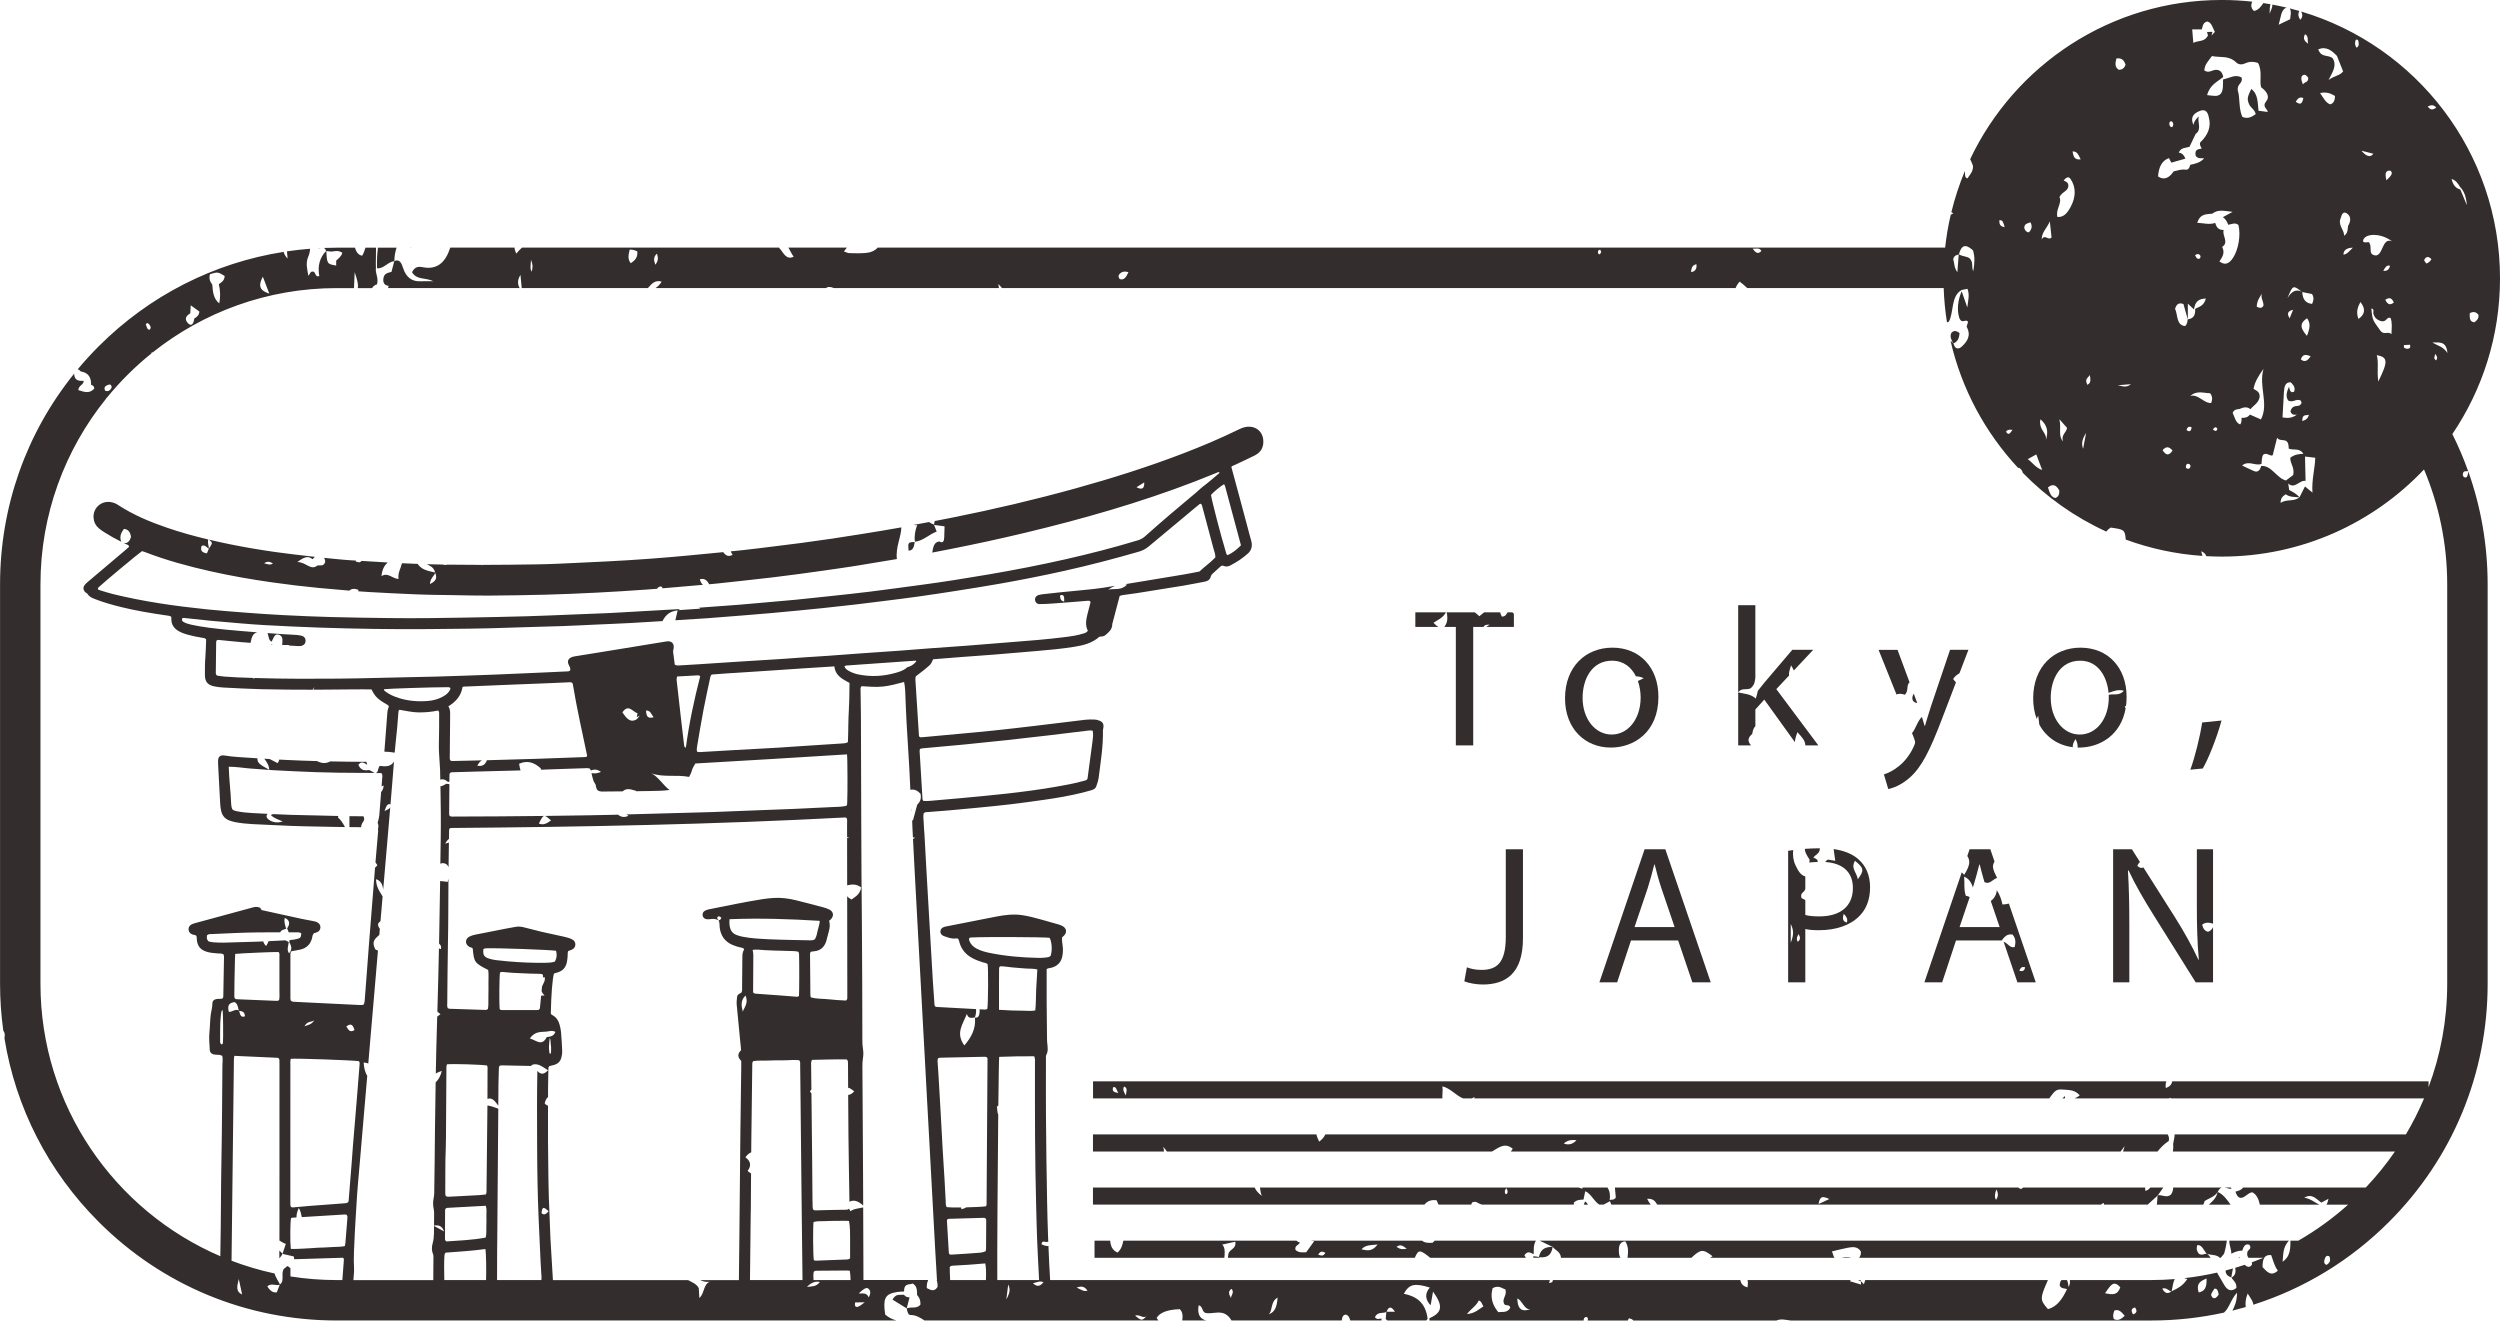 <?xml version="1.0" encoding="UTF-8" standalone="no"?><svg xmlns="http://www.w3.org/2000/svg" xmlns:xlink="http://www.w3.org/1999/xlink" data-name="Layer 1" fill="#000000" height="915.3" preserveAspectRatio="xMidYMid meet" version="1" viewBox="134.0 742.6 1732.0 915.3" width="1732" zoomAndPan="magnify"><g id="change1_1"><path d="m1114.56,1176.94h16.09c-1.23-.63-2.37-1.58-3.52-2.86,3.06-2.23,6.22-3.03,8.64-7.27h-21.22v10.12Z" fill="#332d2d"/></g><g id="change1_2"><path d="m1142.6,1176.94v82.08h12.04v-82.08h7.16c1.04-1.92,2.81-1.43,4.28-1.6-.77.51-1.55,1.03-2.41,1.6h19.15v-9.14c-.35-.32-.71-.65-1.06-.98h-3.33c-.81,1.52-1.71,3.02-3.93,2.95-.64-1.02-1-2-1.17-2.95h-11.13c-1.07.87-2.17,1.77-3.31,2.7-1.02-.99-2.09-1.85-3.18-2.7h-19.46c1.2,5.52-.12,8-1.59,10.12h7.95Z" fill="#332d2d"/></g><g id="change1_3"><path d="m1251.08,1191.3c-18.33,0-32.83,12.99-32.83,35.16,0,20.93,13.82,34.06,31.74,34.06,16,0,32.97-10.67,32.97-35.16,0-20.24-12.86-34.06-31.87-34.06Zm19.56,34.47c0,14.91-8.62,25.72-20.11,25.72s-20.11-10.94-20.11-25.44c0-12.59,6.16-25.72,20.38-25.72,8.17,0,13.5,4.7,16.55,10.82,1.78.03,3.57.45,5.43,1.31-1.63.79-2.94,1.43-4.06,1.94,1.31,3.71,1.91,7.7,1.91,11.38Z" fill="#332d2d"/></g><g id="change1_4"><path d="m1338.22,1259.02h8.93c-.11-.12-.22-.24-.34-.38-2.67-3.19-1.24-5.51,1.13-7.56.35-2.38.98-4.3,2.18-5.34v-11.62l6.16-6.84,21.22,29.48c.11-2.08.72-4.28,1.78-6.91,3.71,4.14,5.26,5.88,5.48,9.16h9l-29.14-38.99,8.83-9.4c-.3-2.17.59-4.34,1.38-7.07.77,1.07,1.36,2.32,1.92,3.56l13.44-14.31h-14.5l-19.42,22.84c-1.41,1.71-3.03,3.71-4.45,5.57-.34,1.75-.81,3.57-1.43,5.36-3.63-3.37-8.01-3.22-12.17-4.27,0,0,0,0,0,0v36.69Z" fill="#332d2d"/></g><g id="change1_5"><path d="m1347.84,1218.4c1.88-1.91,1.95-4.25,2.27-6.3v-50.2h-11.9v60.42s0,0,0,0c2.66-4.07,7.45-.6,9.62-3.92Z" fill="#332d2d"/></g><g id="change1_6"><path d="m1449.7,1273.24c-3.56,3.01-7.52,4.92-10.53,5.88l3.01,10.12c3.01-.55,8.89-2.6,14.77-7.8,8.21-7.11,14.09-18.74,22.71-41.45l9.42-24.62c-.62-.73-1.26-1.49-1.95-2.3,1-1.87,2.69-2.94,4.39-4.07l6.2-16.2h-12.72l-13.13,38.85c-1.64,4.79-3.01,9.85-4.24,13.82h-.27c-.51-1.86-1.15-4-1.84-6.2-3.03,2.71-4.21,8.01-6.87,11.25l1.32,3.29c.55,1.51.82,2.46.82,3.15s-.41,1.64-.96,2.87c-2.74,6.16-6.84,10.81-10.12,13.41Z" fill="#332d2d"/></g><g id="change1_7"><path d="m1435.47,1192.81l12.41,30.91c1.8-.66,3.73-.62,5.76.21,2.82-2.46.91-6.72,3.31-8.61l-8.34-22.51h-13.13Z" fill="#332d2d"/></g><g id="change1_8"><path d="m1462.26,1229.64l-2.4-6.46c-.77,1.39-1.44,2.83-.62,4.72.79,1.27,1.86,1.62,3.01,1.75Z" fill="#332d2d"/></g><g id="change1_9"><path d="m1575.41,1191.3c-18.33,0-32.83,12.99-32.83,35.16,0,5.28.88,10.06,2.48,14.26.22-.74.53-1.51,1.01-2.32.26,2.07.52,4.14.78,6.21,4.75,8.83,13.11,14.4,23.14,15.64-.11-1.83.58-3.57,1.98-5.63,1.12,2.34,1.64,4.2,1.36,5.88.33,0,.66.02,1,.02,14.13,0,28.99-8.32,32.29-27.12-.22-.51-.44-1.06-.66-1.66.33.02.62.06.91.11.28-2.04.43-4.2.43-6.48,0-20.24-12.86-34.06-31.87-34.06Zm30.05,29.85c-3.45,3.83-7.28,1.9-10.54,2.84.03.6.05,1.19.05,1.78,0,14.91-8.62,25.72-20.11,25.72s-20.11-10.94-20.11-25.44c0-12.59,6.16-25.72,20.38-25.72,12.91,0,18.73,11.72,19.69,22.28,3.2-1.07,6.43-2.63,10.63-1.45Z" fill="#332d2d"/></g><g id="change1_10"><path d="m1673.08,1241.78l-13.41,1.37c-1.51,9.99-5.2,24.62-8.21,32.69l8.62-.82c3.83-6.43,9.85-21.61,13-33.24Z" fill="#332d2d"/></g><g id="change1_11"><path d="m1177.21,1391.71c0,18.06-6.29,22.84-16.96,22.84-3.97,0-7.52-.82-9.99-1.78l-1.78,9.71c3.01,1.23,8.34,2.19,12.72,2.19,15.87,0,27.91-7.52,27.91-32.01v-61.69h-11.9v60.74Z" fill="#332d2d"/></g><g id="change1_12"><path d="m1242.05,1423.17h12.31l9.58-29h32.69l9.85,29h12.72l-31.46-92.2h-14.36l-31.33,92.2Zm38.03-81.67h.27c1.37,5.34,2.74,10.81,4.79,16.83l9.03,26.54h-27.77l9.03-26.67c1.78-5.61,3.28-11.22,4.65-16.69Z" fill="#332d2d"/></g><g id="change1_13"><path d="m1394.57,1377.48c-3.97,0-7.25-.27-9.85-.96v-10.39c-.89-.45-1.77-.89-2.62-1.33-.87-2.86.68-3.73,1.89-4.83.22-.49.47-.97.73-1.44v-8.78c-3.29-.72-5.14-4.2-6.85-7.83-1.56-3.29-1.91-6.86-1.55-10.4-1.23.17-2.41.34-3.5.53v91.1h11.9v-36.93c2.74.68,6.02.82,9.58.82,11.63,0,21.89-3.42,28.18-10.12,4.65-4.79,7.11-11.35,7.11-19.7s-3.01-14.91-8.07-19.29c-4.02-3.62-9.75-6.05-17.17-7.09.37,2.69.73,5.37,1.11,8.12-2.01-.33-3.7-.61-5.04-.83-.86.38-1.44.97-1.88,1.67,11.66.74,19.15,6.62,19.15,17.97,0,12.72-8.75,19.7-23.12,19.7Zm-19.94,18.23v-13c1.99,4.12,2.28,7.36,0,13Zm4.87-.64c-1.22-1.9-.51-3.51.53-5.32,1.28,2.11,1.47,3.84-.53,5.32Zm39.66-56.11c6.27,5.1,6.5,6.66,1.89,12.82-.36-4.33-5.17-7.61-1.89-12.82Zm-5.61,42.78c-2.79-.74-3.31-2.51-2.21-6.02,1.63,1.77,2.96,3.03,2.21,6.02Z" fill="#332d2d"/></g><g id="change1_14"><path d="m1387.68,1338.23c-.05.65-.1,1.3-.15,1.94,1.58-.2,3.55-.35,5.83-.41.04-1.36-.92-2.4-3.04-2.89,1.29-2.38,4.54-2.66,4.46-6.58-3.75.02-7.17.17-10.29.39-.22,1.96.83,3.78,3.19,7.54Z" fill="#332d2d"/></g><g id="change1_15"><path d="m1512.9,1330.97h-14.36l-1.58,4.65c2.35,3.64,1.62,6.96-2.18,13.07-.55-.59-1.11-1.17-1.66-1.76l-25.9,76.24h12.31l9.58-29h31.73c2.51-3.79,4.73-4.6,7.46-4.07,2.2,2.46,2.29,5.35,1.49,8.59-3.25,1.03-4.69-2.6-7.69-3.67l9.56,28.16h12.72l-18.63-54.59c-1.45.39-2.93.63-4.46.64-.72-3.67-1.97-7-3.92-9.91-.31,3.62-2.01,5.81-4.15,7.54l6.13,18.02h-27.77l7.04-20.81c-.84-.41-1.75-.73-2.74-.91-1.52-4.63-.66-9-1.16-13.19,3.09,1.16,4.99,3.79,6.1,7.5,1.68-5.36,3.12-10.72,4.43-15.95h.27c1.01,3.92,2.01,7.92,3.29,12.16,3.53,2,5.75-1.92,8.76-2.85-1.09-2.64-2.81-4.94-2.86-8.23.13-1.25.54-2.25,1.09-3.12l-2.9-8.49Zm24.14,81.74c-.66,3.18-2.17,2.67-4.01,2.55.92-3.04,2.34-2.83,4.01-2.55Z" fill="#332d2d"/></g><g id="change1_16"><path d="m1616.59,1339.83l-5.61-8.86h-13v92.2h11.22v-39.4c0-15.32-.27-26.4-.96-38.03l.41-.14c4.65,9.99,10.81,20.52,17.24,30.78l29.27,46.78h12.04v-38.22c-.82,1.78-1.98,2.62-3.36,3.19-2.04-.33-3.37-1.73-4.21-4.83,2.26-1.94,4.65-1.64,7.57-.8v-51.53h-11.22v38.58c0,14.36.27,25.58,1.37,37.89l-.27.14c-4.38-9.44-9.71-19.15-16.55-29.96l-21.57-34.05c-1.15.62-2.46.51-4.22-1.07.55-1.33,1.17-2.16,1.86-2.67Z" fill="#332d2d"/></g><g id="change1_17"><path d="m376.09,1315.61c2.7.02,5.41.05,8.11.07-.02-1.19.45-2.5,1.56-4.06.88-1.23.6-2.37.02-3.5-3.23-.02-6.46-.04-9.69-.08v7.58Z" fill="#332d2d"/></g><g id="change1_18"><path d="m312.34,1267.95c-4.58-.29-9.15-.59-13.73-.9-2.93-.19-5.86-.5-8.75-1-3.13-.54-4.74.58-4.79,3.77-.02,1.53.08,3.06.16,4.59.37,7.17.77,14.33,1.13,21.5.14,2.82.21,5.64.83,8.42.72,3.23,2.56,5.53,5.67,6.7,1.31.49,2.69.87,4.06,1.14,4.05.8,8.16,1.16,12.27,1.39,5.87.33,11.76.49,17.63.82,12.7.71,25.41.81,38.12,1.08,2.68.06,5.36.1,8.04.13-1.44-2.86-2.93-5.02-4.82-6.62.07-.37.13-.71.2-1.05-4.34-.08-8.69-.18-13.03-.33-6.58-.22-13.17-.21-19.75-.46-4.13-.15-8.25-.33-12.38-.52-.54.2-1.07.4-1.61.6,2.17,2.29,4.91,2.98,8.3,4.53-3.88,1.16-6.93.62-9.62-1.21-1.47-1.01-2.33-2.79-.8-4.1-3.56-.17-7.11-.35-10.67-.55-3.51-.2-7.03-.52-10.5-1.21-1.16-.23-2.31-.44-3.28-1.33-.57-1.12-.81-2.39-.86-3.68-.3-8.54-1.46-17.04-1.68-25.87,5.31-.02,10.26.89,15.25,1.26,5.04.37,10.07.8,15.12,1.11,5.04.32,10.09.54,15.14.78,4.93.23,9.86.45,14.8.61,5.05.17,10.11.29,15.16.37,5.06.08,10.11.09,15.17.12,3.48.02,6.94.03,10.38.04-.97-.53-2.25-1.25-3.56-1.97-3.04.36-5.99.47-7.66-3.68,2.43-3.07,4.26-.97,6.14.03-.18-.7-.37-1.39-.59-2.07-8.34-.03-16.68-.12-25.02-.29-2.87,1.52-5.69,1.56-9.18-.22,0,0,0,0,0,0-7.42-.21-14.84-.47-22.26-.84-1.31-.06-2.61-.14-3.92-.21-.14.76-.49,1.58-1.08,2.48-1.82-.94-3.67-1.89-5.53-2.85-1.24-.07-2.48-.15-3.72-.22,1.61,2.2,3.23,4.38,3.4,7.67-6.47-3.59-8.23-4.59-8.2-7.97Z" fill="#332d2d"/></g><g id="change1_19"><path d="m767.72,1118.09c-4.68.19-4.69.25-4.29,5.98,3.31.03,3.81-2.96,4.29-5.98Z" fill="#332d2d"/></g><g id="change1_20"><path d="m765.35,1302.49c.05.77.09,1.53.14,2.3.07-.48.1-.95.01-1.4-.06-.3-.1-.6-.15-.9Z" fill="#332d2d"/></g><g id="change1_21"><path d="m780.98,1106.03c-1.16-.4-2.26-1.11-3.37-1.76-3.58.69-7.16,1.35-10.74,2.02.86.13,1.69.21,2.52.05-1.29,3.69-2.1,7.48-1.53,11.55,5.57-.48,9.91-5.15,15.07-7.01-.61-1.56-1.21-3.11-1.82-4.67-.05,0-.1-.01-.15-.02.01-.05.02-.11.03-.16Z" fill="#332d2d"/></g><g id="change1_22"><path d="m327.52,1614.37c.83-.92,1.62-1.89,2.18-3.11-.02,0-.04,0-.06-.01.02-.06.04-.12.06-.17-.72-.69-1.44-1.4-2.17-2.05,0,1.78,0,3.57,0,5.35Z" fill="#332d2d"/></g><g id="change1_23"><path d="m321.71,1188.97c.38.03.76.06,1.15.08-.22-.13-.45-.25-.67-.38-.16.11-.32.21-.48.29Z" fill="#332d2d"/></g><g id="change1_24"><path d="m342.73,1182.98c-1.37-.31-2.79-.48-4.19-.55-6.42-.31-12.83-.74-19.24-1.24.95,1.98.63,5.1,2.92,5.93,1.33-2.44,2.01-6.19,5.42-4.63,2.83,1.3,1.93,4.36,1.86,6.97h4.75c-.08.12-.14.23-.21.35,1.8.11,3.61.22,5.41.33.94.06,1.89.12,2.81,0,2.11-.28,3.34-1.55,3.44-3.39.1-1.89-.92-3.3-2.99-3.77Z" fill="#332d2d"/></g><g id="change1_25"><path d="m407.22,923.43c0-3.35.6-6.38,1.53-9.26h-12.91c-.62,4.75-.81,9.49-.62,14.28,4.52.62,7.55-4.61,11.85-4.83.01-.05.03-.1.04-.15.04-.02.07-.03.11-.04Z" fill="#332d2d"/></g><g id="change1_26"><path d="m418.77,914.16h-.33c.11.13.22.26.33.4.01-.15,0-.27,0-.4Z" fill="#332d2d"/></g><g id="change1_27"><path d="m356.42,914.42c-.78.04-1.55.08-2.32.12.74.19,1.54.02,2.32-.12Z" fill="#332d2d"/></g><g id="change1_28"><path d="m1423.08,1630.09c0-.23,0-.46,0-.69h-1.86c.59.25,1.19.49,1.78.74,0-.05-.01-.1-.02-.15.03.03.07.07.1.1Z" fill="#332d2d"/></g><g id="change1_29"><path d="m1841.73,1073.36c-.96-.07-1.64-1.2-1.48-2.29.37-2.68,1.93-1.75,3.67-2.1-3.12-8.76-6.77-17.32-10.93-25.64,20.84-30.8,33.02-67.94,33.02-107.93,0-87.34-58.08-161.11-137.73-184.81.88,1.87,1.3,3.69-.65,5.73-1.37-2.11-1.77-4.04-.64-6.12-2.19-.63-4.39-1.23-6.61-1.79,1.35,2.57.33,4.99.26,7.46-2.35,1.13-4.7,2.27-8.02,3.87,1.66-5.06,1.5-10.52,5.52-11.88-3.26-.78-6.55-1.48-9.87-2.09.13,1.52-.34,2.63-1.89,6.33-.03-3.02.15-4.99.59-6.57-1.63-.29-3.26-.55-4.9-.8-1.8,2.62-3.59,4.95-6.5,5.48-2.27-2.01-2.25-4.51-1.15-6.46-6.96-.76-14.04-1.17-21.2-1.17-76.95,0-143.37,45.09-174.29,110.28.72,1.47,1.38,2.99,1.94,4.62.23,4.1-2.21,6.15-3.8,8.69-1.4-.26-1.68-1.43-1.68-2.59,0-.88-.04-1.71-.12-2.51-3.84,9.18-6.98,18.73-9.38,28.57.44.16.9.37,1.39.71-.62.35-1.23.72-1.82,1.07-1.73,7.42-3.02,15-3.87,22.72h-739.53c-2.02,2.24-4.86,3.46-8.59,3.75-3.72.29-7.48.14-11.21.07-.87-.02-1.74-.54-3.61-1.17.72-.87,1.39-1.76,2.06-2.65h-40.51c1.18,2,2.21,4.29,3.64,6.32-5.5,2.62-7.18-3.37-10.07-6.13.08-.06.14-.12.21-.18h-178.34c-1.43,1.24-2.68,2.6-3.96,4.16-.77-1.64-1.17-2.94-1.24-4.16h-44.5c-3.29,10.22-9.03,15.4-18.61,13.64-2.54-.47-5.71-1.1-7.88,3.38,3.43,5.7,9.04,3.44,14.76,6.27-3.91,0-6.43-.08-8.95.02-5.56.22-9.77-2.33-11.95-9.06-1.13-3.5-2.43-6.47-6.05-4.98,0,.06,0,.12,0,.17-.05,0-.1.01-.14.01-.63,2.45-1.27,4.89-1.9,7.34-2.29.75-5.1.77-5.62,4.62-.45,3.35,1.17,4.84,3.68,5.08-.13.53-.3,1.03-.47,1.52h91.17c-1.82-3.37-1.17-6.14.59-9.12.25,2.67.51,5.36.87,9.12h87.44c2.46-2.8,4.86-5.85,9.53-4.45-1.33,2.13-2.77,3.52-4.27,4.45h118.07c1.76-1.19,3.39-.8,5.48,0h114.38c-.13-.91-.29-1.84-.46-2.82,1,1,1.87,1.93,2.58,2.82h508.24c.59-1.55,1.5-3,2.83-4.46,1.8,1.27,3.49,2.89,5.26,4.46h136.06c.28,8.03,1.04,15.93,2.27,23.68.48,0,.95-.08,1.36-.47,3.56-6.79,1.23-17.44,8.75-21.84,1.21-.26,2.42-.51,4.07-.86,1.72,4.19.4,8.44-.09,12.95-1.3-3.75-2.6-7.51-3.9-11.26-2.79,6.48-3.31,13.14-1.64,18.52,1.97,4.74,4.5.13,6.05,2.73-.34,1.16-.66,2.24-.97,3.32,3.38,6.27.28,10.37-3.32,13.74-2.15,2.01-4.74,2.14-5.78-2.17-.04.01-.07.03-.11.05-.05-.11-.1-.22-.16-.33-.63-.45-1.22-.94-1.77-1.47,7.69,33.49,24.12,63.65,46.74,87.96.31.02.63.04.92.06,1.38,1.01,2.16,2.08,2.36,3.38,16.51,16.9,36.1,30.78,57.87,40.72.92-1.19,1.95-2.03,3.05-2.77,9.33,1.36,9.91,1.45,10.41,8.31,16.76,6.17,34.61,10.06,53.19,11.33-.35-.86-.6-1.95-.85-3.27,1.79.94,3.05,1.72,3.42,3.43,3.57.2,7.17.31,10.79.31,55.19,0,104.97-23.2,140.11-60.37,10.34,24.49,16.07,51.4,16.07,79.61v276.67c0,25.21-4.58,49.36-12.93,71.69v-4.08h-177.59c-.38,2.25-1.73,3.67-4.43,4.7-.29-2.16-.1-3.63.4-4.7h-743.62v11.85h242.03c-.19-2.53.46-5.38,0-8.36,5.31,1.13,9.61,6.53,14.39,8.36h5.99c.64-.26,1.28-.61,1.95-1.07-.12.38-.23.73-.34,1.07h398.46c4.61-6.46,5.03-6.45,10.95-6.05,3.31.36,6.75.15,10.16,3.89-1.14,1.01-2.35,1.61-3.56,2.16h65.46c.26-.18.52-.34.8-.49.19.17.37.33.56.49h175.3c-3.64,8.63-7.86,16.96-12.6,24.95h-160.22c.03,1.42-.4,3.5-1.05,6.63.21,1.82.1,3.54-.15,5.22h153.84c-6.1,8.84-12.86,17.19-20.23,24.95h-85.01c-1.31,1.88-3.34,2.29-5.29,2.84.71,1.7,1.21,3.64,3.2,4.28,3.11.51,5.22-3.48,8.46-3.84,2.95,1.47,4.32,4.44,5.29,8.57h41.21c-3.27-1.58-6.26-4.19-10.45-4.81,5.39-3.28,8.38,1.04,11.8,3.41,1.62-.87,3.24-1.74,5-2.67-.59,2.34-.88,3.49-1.53,4.07h15.11c-10.57,9.45-22.12,17.83-34.48,24.95h-5.5c.01,1.08,0,2.1-.03,3.06-.14,3.6-.74,6.42-2.49,8.79-.75,1.01-1.69,1.93-2.91,2.8.09-.96.15-1.89.22-2.8.16-2.31.35-4.5,1.05-6.63.58-1.77,1.52-3.5,3.1-5.22h-41.28c-.07,3.47,1.5,6.11,1.38,9.07,2.44-1.26,4.92-2.24,7.6-2.17.88-2.71,1.95-5.06,4.86-4.1,2.41,3.03-1.65,3.58-1.4,5.66-.25,1.49.19,2.51.82,3.4h10.47c-2.71,1.12-5.44,2.18-8.2,3.18.15.4.25.84.25,1.34-1.22,2.29-3.14,2.28-5.12.36-2.17.73-4.37,1.41-6.57,2.07.46,2.65.4,5.16-2.57,6.81,1.17,2.14,3.62,3.23,3.39,7.16-3.22,2.58-6.03,2.06-8.45-2.12-1.46-2.52-2.93-5.02-4.4-7.52-.17-.34-.32-.68-.48-1.02-7.46,1.71-15.09,3-22.83,3.87.64.18,1.35.38,2.12.6-3.02,4.74-6.92,6.61-10.83,8.45-.01.07-.02.13-.04.19-.07-.01-.13-.04-.19-.05-2.46,1.89-4.44,1.42-6.26-1.93,2.74-1.07,4.29,1.39,6.26,1.93.04-.03.08-.06.12-.09.04-.02.07-.03.11-.05.8-4.38,1.31-7.01,2.22-8.42-5.46.44-10.97.67-16.54.67h-56.23c.35,1.28.11,2.91-.79,4.82-.46-1.56-.28-3.54-1.28-4.82h-3.66c-.83.79-1.25,2.09-1.22,3.95,1.27,2.29,3.36,1.56,5,2.38-3.08,6.59-6.83,12.18-13.18,13.8-5.55-6.35-5.76-7.22-.02-20.13h-126.53c-.32.97-.65,1.94-.97,2.91-.71-.74-1.43-1.48-2.14-2.22,0,.03,0,.05,0,.08-.03-.01-.05-.02-.08-.03.11.81.22,1.61.33,2.42-2.6-.78-5.21-1.57-7.82-2.35.21-.27.41-.54.62-.81h-6.13s-.02.02-.03.04c-.04-.01-.07-.03-.11-.04h-65.26c.39,1.3.32,3.01.02,5.09-2.67-.71-4.36-1.96-5.02-5.09h-129.88c.08,1.42-.92,1.91-2.56,2.01.13-.75.28-1.43.5-2.01h-346.21c-.51-7.86-.85-15.72-1.16-23.59-1.61.14-3.21-.37-4.86-1.27.63-2.96,2.45-1.34,3.62-1.51.35-.05.73-.15,1.11-.22-.04-1.16-.09-2.31-.14-3.47-.3-7.88-.48-15.77-.65-23.65-.44-20.12-.62-40.26-.8-60.39-.11-12.83-.03-25.67-.01-38.5,0-1.28-.25-2.63.41-3.82,1.04-1.88.83-3.87.68-5.86-.1-1.29-.32-2.57-.34-3.86-.11-8.71-.22-17.42-.26-26.13-.04-7.74,0-15.47,0-23.2,1.05-.7,2.28-.61,3.4-.93,3.96-1.12,6.51-3.57,7.4-7.69.56-2.57.62-5.13.26-7.71-.26-1.86-.59-3.71-.35-5.69.43-.36.92-.69,1.31-1.11,2.23-2.38,1.8-5.1-1.1-6.69-.92-.5-1.94-.85-2.95-1.15-4.18-1.21-8.37-2.39-12.56-3.55-3.97-1.1-7.96-2.12-12.03-2.77-6.27-1-12.44-.19-18.58,1-11.43,2.22-22.85,4.48-34.27,6.74-.69.14-1.38.31-2.02.57-1.33.53-2.05,1.57-2.14,2.98-.09,1.34.88,2.62,2.4,3.15,2.75.95,5.47,2.14,8.52,1.63.43-.07.91.11,1.28.17.68.87.79,1.82,1.05,2.72,1.35,4.64,4.18,8.1,8.38,10.47,2.37,1.33,4.89,2.29,7.48,3.12,1.22.39,2.58.44,3.61,1.35.55,3.19.4,27.82-.2,30.93-.8.69-1.76.53-2.69.48-.89-.05-1.77-.1-2.66-.14.04.55.05,1.12.02,1.7-.13,2.6-.84,4.4-3.21,4.09.63,8.05-2.65,13.69-7.37,19.27-6.43-8.66-.78-15.07,1.72-21.87,1.07,3.67,3.43,2.67,5.57,2.46.74-1.93.91-3.86.82-5.78-8.87-.48-17.75-.96-26.62-1.45-.69-.04-1.43.03-2.01-.74-.06-.34-.17-.79-.2-1.26-.38-5.4-.79-10.79-1.12-16.19-.49-7.98-.94-15.97-1.4-23.96-.48-8.22-.95-16.44-1.43-24.66-.47-8.1-.95-16.21-1.41-24.31-.53-9.51-1.04-19.03-1.57-28.54-.15-2.58-.45-5.16-.5-7.74-.04-2.32-.55-4.67-.01-6.89,1.12-.93,2.33-.73,3.49-.82,4.58-.36,9.15-.68,13.73-1.08,6.21-.54,12.42-1.11,18.63-1.73,7.84-.77,15.7-1.5,23.52-2.43,8.18-.97,16.34-2.09,24.49-3.26,8.85-1.27,17.66-2.78,26.34-4.95,2.05-.51,4.1-1.06,6.12-1.68,1.38-.42,2.7-1.1,3.2-2.56.68-1.99,1.43-4.01,1.69-6.07,1.36-10.85,3.16-21.66,2.96-32.65-.01-.57.15-1.16.26-1.73.48-2.71-.35-4.29-2.88-5.21-.98-.36-2.04-.65-3.08-.68-2.11-.07-4.25-.13-6.35.12-11.68,1.36-23.36,2.85-35.04,4.24-9.58,1.14-19.16,2.25-28.76,3.26-8.19.86-16.4,1.58-24.6,2.35-8.32.78-16.64,1.53-24.96,2.29-.59.05-1.18.07-1.69-.33-.12-.18-.35-.36-.36-.56-.82-12.68-1.62-25.35-2.41-38.03-.06-1.04-.21-2.12.29-3.34,1.9-1.46,3.96-3.02,5.98-4.63,1.2-.95,2.3-2.01,3.49-2.98,1.32-1.08,1.65-2.78,2.51-4.16,6.46-.52,12.78-1.05,19.11-1.53,7.86-.6,15.73-1.11,23.59-1.74,9.74-.78,19.46-1.68,29.19-2.47,8.56-.69,17.11-1.54,25.6-2.86,6.47-1.01,12.71-2.54,17.63-7,1.58-.2,3.07-.14,4.2-1.13,2.3-2,4.75-3.93,4.72-7.44,0-.46.2-.92.32-1.37,1.62-6.12,3.24-12.24,4.84-18.32,1.15-.51,2.32-.65,3.49-.79,2.68-.34,5.37-.69,8.04-1.11,10.92-1.73,21.84-3.46,32.75-5.27,4.87-.81,9.71-1.84,14.57-2.72,2.16-.39,3.73-1.39,4.27-3.63.17-.72.54-1.28,1.08-1.77,2.18-1.97,4.34-3.95,5.92-5.38,1.23-.62,1.61-.28,2.04-.1,1.53.63,2.97.4,4.41-.34,4.42-2.26,8.55-4.96,12.25-8.29,2.42-2.18,3.11-4.9,2.51-8-.22-1.15-.62-2.27-.92-3.4-4.37-16.2-8.6-32.44-13.07-48.63.84-.85,2.02-1.13,3.07-1.63,4.34-2.09,8.74-4.08,13.05-6.23,4.48-2.24,6.48-5.89,6-10.96-.48-5.06-4.08-8.65-9.15-9.01-2.82-.2-5.31.67-7.78,1.88-12.58,6.16-25.46,11.61-38.54,16.63-24.5,9.4-49.49,17.29-74.78,24.28-28.22,7.81-56.71,14.51-85.43,20.23-3.97.79-7.95,1.56-11.93,2.33-.17.84-.33,1.68-.5,2.52.02,0,.04.02.06.02.02.05.04.11.06.16,2.4.32,4.8.64,7.2.96-.07,2.57-.11,5.14-.23,7.7-.13,2.68-.93,4.26-3.31,2.79-3.68.3-4.39,3.81-4.97,7.7,3.94-.75,7.89-1.52,11.83-2.29,17.77-3.5,35.46-7.33,53.07-11.56,39.59-9.51,78.68-20.66,116.72-35.28,5.05-1.94,10.05-4,15.08-6,.73-.29,1.4-.88,2.29-.47-.09.24-.12.53-.27.66-3.61,3.02-7.13,6.17-10.89,8.98-1.81,1.35-3.33,2.96-5.04,4.38-11.95,9.93-23.8,19.98-35.4,30.34-1.43,1.28-3.01,2.15-4.86,2.72-16.55,5.04-33.29,9.32-50.15,13.15-17.67,4.01-35.45,7.46-53.3,10.51-15.77,2.7-31.56,5.23-47.43,7.33-11.66,1.54-23.31,3.18-34.99,4.63-9.22,1.15-18.47,2.1-27.71,3.1-7.84.85-15.67,1.7-23.52,2.47-6.56.64-13.13,1.18-19.69,1.76-6.56.58-13.12,1.2-19.69,1.72-8.21.65-16.43,1.21-24.65,1.81-.97.07-1.95.15-2.92.22.26.22.52.43.81.68-6.18.42-10.78.74-15.36,1.05-.07.05-.14.09-.21.14-.04,0-.07,0-.11.01-.51,2.17-1.02,4.34-1.59,6.77.08.01.15.04.23.05,7.38-.45,14.77-.89,22.15-1.41,7.98-.56,15.96-1.24,23.93-1.88,6.57-.53,13.14-1.05,19.7-1.63,6.45-.57,12.89-1.19,19.33-1.81,5.74-.55,11.48-1.11,17.21-1.72,7.37-.78,14.74-1.59,22.1-2.44,6.66-.77,13.32-1.61,19.97-2.45,7.94-1.01,15.88-1.99,23.8-3.1,8.74-1.23,17.46-2.54,26.18-3.92,10.46-1.65,20.91-3.3,31.34-5.16,14.7-2.62,29.35-5.53,43.94-8.78,17.22-3.85,34.28-8.3,51.23-13.21,2.55-.74,4.74-1.86,6.77-3.56,10.81-9.09,21.69-18.1,32.55-27.14,1.08-.9,2.17-1.78,3.12-2.56,1.12.24,1.22.97,1.4,1.65,2.61,9.77,5.24,19.54,7.83,29.32.54,2.03,1.41,3.99,1.34,6.27-3.32,3.47-7.29,6.26-11.06,9.79-3.63.68-7.54,1.49-11.48,2.15-13.36,2.23-26.72,4.44-40.09,6.63.51.03,1.03.08,1.57.15-4.12,4.26-7.7,2.76-13.21,3.53,1.79-1.15,3.35-1.97,4.82-2.57-2.7.44-5.4.89-8.1,1.32-4.41.71-8.87,1.09-13.31,1.56-5.73.6-11.48,1.11-17.21,1.69-3.75.38-7.49.78-11.23,1.22-1.16.14-2.34.32-3.45.69-1.49.49-2.32,1.85-2.22,3.24.12,1.55,1.31,2.91,3,2.93,2.94.02,5.88-.15,8.81-.35,4.81-.32,9.62-.72,14.43-1.1,3.28-.26,6.57-.53,9.85-.8.7-.06,1.4-.13,2.13.22.48.96-.05,1.84-.25,2.7-.53,2.29-1.21,4.55-1.75,6.84-.86,3.7-1.48,7.42.41,10.99-.94,1.43-2.4,1.67-3.7,2.07-3.61,1.11-7.33,1.7-11.07,2.17-12.84,1.63-25.74,2.69-38.65,3.65-10.33.77-20.64,1.68-30.97,2.48-8.1.62-16.2,1.14-24.3,1.74-7.51.56-15.01,1.2-22.52,1.74-8.57.62-17.14,1.17-25.71,1.78-7.75.55-15.49,1.17-23.23,1.72-5.63.4-11.28.71-16.91,1.1-5.28.36-10.56.79-15.85,1.13-9.28.6-18.56,1.14-27.84,1.73-9.63.61-19.26,1.27-28.88,1.89-4.23.27-8.46.53-12.69.76-1.15.06-2.34.34-3.86-.46-.38-2.94-.73-5.86-1.15-8.76-.13-.87.18-1.62.33-2.42.61-3.42-1.37-5.48-4.83-4.96-4.42.67-8.82,1.44-13.23,2.16-9.4,1.54-18.8,3.08-28.21,4.61-7.43,1.21-14.86,2.4-22.29,3.6-.46.07-.93.17-1.37.31-3.12.96-4.08,3.1-2.54,5.95.58,1.07,1.04,2.07.89,3.32-.75,1.02-1.9.82-2.91.87-6.11.31-12.23.57-18.34.84-7.88.35-15.75.69-23.63,1.03-2.94.13-5.88.25-8.82.36-13.06.46-26.11.97-39.17,1.33-13.65.38-27.31.53-40.95.92-17.89.5-35.78.62-53.68.58-10.45-.02-20.89-.21-31.33-.53-.09.32-.2.65-.36.97-.06-.33-.15-.66-.24-.99-3.71-.12-7.43-.25-11.14-.4-3.06-.12-6.11-.31-9.16-.56-1.75-.14-3.48-.47-4.94-.67-.76-.61-.92-1.17-.92-1.77.07-7.18.16-14.36.26-21.54,0-.33.2-.66.26-.86.42-.53.89-.59,1.36-.55,5.27.51,10.53,1.09,15.81,1.53,2.12.18,4.24.34,6.36.5.96-4.71,1.8-6.52,4.68-7.28-.82-.07-1.64-.14-2.46-.21-6.21-.55-12.44-.95-18.64-1.6-8.19-.87-16.39-1.67-24.45-3.46-1.95-.43-3.9-.93-5.63-1.99-.9-.55-.88-.57-.94-2.32.71-.65,1.56-.37,2.35-.29,5.62.59,11.23,1.26,16.85,1.79,7.26.69,14.53,1.31,21.8,1.9,5.28.43,10.56.87,15.84,1.15,12.81.7,25.62,1.32,38.44,1.75,25.07.84,50.14,1.24,75.21,1.03,19.3-.16,38.61-.29,57.91-1.03,11.76-.45,23.53-.65,35.3-1.05,7.76-.27,15.52-.7,23.28-1.05,7.88-.36,15.76-.64,23.63-1.07,7.42-.4,14.83-.87,22.25-1.34,2.65-5.35,6.32-6.96,10.52-7.39.01-.04.02-.09.03-.13.1,0,.19-.01.29-.02.45-.3.91-.56,1.37-.8-10.14.61-20.28,1.15-30.42,1.72-6.46.36-12.92.79-19.39,1.08-8.58.39-17.17.7-25.76,1.03-10.58.41-21.17.9-31.76,1.19-13.53.38-27.07.63-40.6.88-17.66.33-35.32.56-52.97.35-13.65-.16-27.31-.36-40.96-.72-11.06-.3-22.11-.78-33.16-1.34-8.81-.45-17.62-1.07-26.42-1.74-8.8-.67-17.6-1.35-26.38-2.25-21.9-2.25-43.67-5.33-65.08-10.59-2.97-.73-5.87-1.69-8.8-2.57-.65-.2-1.36-.35-1.63-.8-.14-.83.26-1.12.59-1.44,3.86-3.63,27.69-23.49,29.95-24.94.67.22,1.45.44,2.21.73,14.74,5.68,29.94,9.79,45.32,13.25,14.12,3.17,28.37,5.65,42.69,7.68,10.71,1.52,21.46,2.81,32.23,3.85,7.06.68,14.12,1.3,21.19,1.86,1.72-1.58,3.85-1.49,6.25-.55.04.42.03.75,0,1.02,2.58.18,5.16.36,7.74.52,10.1.63,20.21,1.04,30.32,1.51,9.53.44,19.06.49,28.59.64,7.77.13,15.54.37,23.3.31,13.42-.1,26.84-.29,40.26-.65,11.65-.31,23.29-.82,34.92-1.41,11.4-.58,22.79-1.29,34.18-2.1,2.65-.19,5.3-.4,7.95-.61-.04-.16-.08-.32-.12-.49,1.41-.87,2.85-2.07,3.61.2,6.27-.52,12.54-1.08,18.81-1.62,3.08-.26,6.15-.52,9.23-.79-.93-.64-1.67-1.84-2.24-3.83,2.93-.79,4.81.24,6.48,3.44,1.72-.16,3.44-.31,5.16-.48,5.62-.55,11.23-1.2,16.84-1.82,7.13-.79,14.27-1.55,21.39-2.4,6.31-.75,12.61-1.57,18.9-2.41,5.95-.79,11.89-1.62,17.82-2.47,7.1-1.02,14.21-2.02,21.29-3.14,9.29-1.47,18.57-3.05,27.84-4.61.27-.05.54-.09.81-.14-1-8.23,3-15.23,3.09-21.94-.11.02-.22.04-.34.06-9.02,1.64-18.08,3.07-27.13,4.54-6.85,1.11-13.7,2.19-20.56,3.21-7.33,1.08-14.67,2.1-22.01,3.08-6.29.84-12.6,1.6-18.9,2.37-7,.86-14,1.76-21.02,2.52-2.73.3-5.46.57-8.19.84.33.85.72,1.66,1.27,2.37-3,1.71-4.88.47-6.51-1.84-3.36.33-6.73.65-10.09.98-9.13.88-18.27,1.79-27.41,2.55-9.5.79-19,1.5-28.52,2.09-10.57.65-21.15,1.15-31.73,1.64-10.35.47-20.69,1.06-31.05,1.21-12.71.19-25.42.35-38.13.37-.04.12-.07.24-.11.36-.21-.12-.39-.24-.56-.37-7.76,0-15.53-.04-23.29-.16-.45.11-.93.18-1.45.2-.72.03-1.35-.07-1.91-.26-3.71-.07-7.41-.15-11.12-.25,2.33,1.24,4.88,2.08,5.76,5.77.06.02.12.03.18.05-.03.08-.06.15-.09.22,1.7,4.17-.1,5.93-3.68,7.71.3-4.05,2.71-5.38,3.68-7.71-.02-.04-.03-.08-.05-.13-.01-.05-.03-.09-.04-.14-4.34-1.14-8.98-1.42-12.13-5.99-3.61-.13-7.23-.28-10.84-.45-.83,3.59-3.07,7.03-2.34,10.88-4.38-.11-7.28-4.83-11.85-1.94.41-4.72,2.12-7.45,4.24-9.46-6-.35-12-.71-18-1.08-1.53,1.76-2.84.62-4.12.38.07-.22.15-.42.22-.61-1.3-.08-2.6-.15-3.9-.23-3.17-.2-6.33-.49-9.5-.81-2.89-.29-5.77-.57-8.66-.86.38.71.66,1.57.77,2.64-.99,3.59-3.5,2.28-5.46,2.68-4.67,3.78-7.76-2.41-13.9-2.42,4.69-3.44,7.41-4.63,10.55-1.93.55-.51,1.06-1.11,1.59-1.68-.81-.09-1.62-.17-2.43-.26-8.41-.97-16.83-1.91-25.21-3.1-10.59-1.51-21.14-3.29-31.63-5.44-4.75-.97-9.48-2.01-14.2-3.13,2.8,2.11,2.74,2.27.14,6.19,0,.06.02.13.02.19-.03-.02-.07-.04-.1-.06-.6,1.41-1.2,2.81-1.38,3.22-3.93-.62-4.48-2.35-3.67-5.1,2.17-1.24,3.45.97,5.04,1.88,0,0,0-.01,0-.02.02-.04.05-.07.07-.11-.2-2.08-1.08-4.09-.48-6.27-9.58-2.28-19.07-4.89-28.41-8.09-11.94-4.08-23.54-8.91-34.15-15.87-.78-.51-1.63-.96-2.5-1.29-7.99-3.02-14.98,2.98-14.42,10.19.23,3,1.47,5.44,3.71,7.35,1.24,1.07,2.63,1.98,4.02,2.86,3.69,2.35,7.52,4.45,11.43,6.41-1.5-4.28.37-6.59,1.89-8.91,3.03.35,4.37,2.1,4.9,5.57-1.02,3.38-2.73,4.77-5.14,4.15.7.34,1.4.69,2.11,1.03.68.32,1.67.43,1.64,1.74-.87.76-1.82,1.63-2.8,2.46-8.45,7.15-16.9,14.29-25.34,21.44-.89.76-1.82,1.52-2.53,2.44-1.32,1.7-1.11,3.6.45,5.07.51.48,1.3.76,1.63,1.32,1.19,2,3.16,2.69,5.15,3.46,5.83,2.26,11.82,3.95,17.87,5.45,10.17,2.52,20.5,4.24,30.86,5.74,1.36.2,2.79.24,3.98,1.01.03.5.09.85.07,1.19-.15,4.1,1.82,6.94,5.29,8.88,1.75.98,3.64,1.67,5.56,2.22,3.4.96,6.85,1.7,10.34,2.24,1.02.16,2.14.12,2.91,1.17-.16,3.95-.17,7.95-.51,11.93-.36,4.23-.36,8.47-.34,12.7.02,4.79,2.04,7.09,6.79,7.96,1.96.36,3.96.64,5.95.74,8.93.45,17.87.98,26.81,1.18,11.69.26,23.37.36,35.06.35.52-.58.96-1.25,1.28-2.08-.18.71-.36,1.41-.57,2.07,9.03-.01,18.06-.08,27.09-.22,4.35-.07,8.69,0,12.97,0,2.05,4.03,3.3,5.59,6.49,7.86,1.24.88,2.6,1.6,3.89,2.43.57.37,1.35.5,1.67,1.52-.29,1.14-.88,2.42-.99,3.85-.67,9.16-1.4,18.32-2.11,27.48,2.38.06,4.77.23,7.14.69.21-2.27.43-4.55.67-6.82.75-7.02,1.48-14.03,1.92-21.08.04-.58.03-1.18.71-1.82,4.33.7,8.78,1.79,13.38,1.84,4.6.05,9.14-.41,13.47-1.32.82.89.67,1.75.67,2.55-.04,6.83.03,13.66-.19,20.48-.15,4.61.35,9.17.57,13.75.07,1.53.25,3.05.28,4.58.04,2.19.09,4.39.13,6.58,1.97-.79,3.74.19,5.48,1.63.27-.16.55-.32.83-.48.01-1.46.02-2.91.04-4.37,0-.45.16-.91.21-1.18.62-.83,1.36-.76,2.05-.78,7.77-.23,15.53-.5,23.3-.65,7.89-.16,15.78-.36,23.66-.6-.42-1.37-.73-2.92-.96-4.64,5.83-2.57,10.51-.82,14.92,3.15.14.36.24.68.34,1,2.05-.08,4.1-.15,6.15-.24,7.88-.33,15.76-.56,23.64-.79,1.28-.04,2.59-.24,3.94.27.3.42.51.87.68,1.34,2.45-1.09,4.51-.86,7.04.93-2.43,1.02-4.38,1.28-6.58.82.14.73.27,1.47.48,2.18.54,1.8.81,3.69,2.04,5.21.47.58.46,1.29.59,1.98.44,2.34,1.46,3.22,3.76,3.41.35.03.71.01,1.06,0,4.55-.04,9.1-.08,13.64-.11,2.97-2.69,6.1-1.22,9.24-.39.02.1.02.19.04.28,3.07-.04,6.14-.06,9.21-.12,4.69-.09,9.39-.12,14.05-.72-4.45-3.18-7.71-9.16-12.62-11.54,8.55,2.98,17.49.73,26.12,2.48.85-1.5,1.6-3.05,2.04-4.78.39-1.54,1.45-2.91,2.31-4.52,17.45-1.02,34.92-2.03,52.4-3.08,17.49-1.05,34.97-2.15,52.66-3.24.39,2.46.45,27.16.14,33.52-.03.69.05,1.42-.64,2.16-3.17.72-6.59.66-9.97.84-8.81.47-17.63.88-26.45,1.26-8.47.36-16.93.64-25.4.97-10.35.4-20.69.87-31.04,1.22-10.7.36-21.41.59-32.12.88-9.13.25-18.27.51-27.4.76.49.25.99.55,1.51.92-3.2,1.57-5.41.68-7.36-.76-1.15.03-2.3.07-3.45.1-5.53.15-11.06.23-16.59.33-10.21.18-20.42.32-30.63.45.97.13,2.21,1.21,4.35,3.09-2.81,2.06-5.21,3.53-8.42,2.16,1.73-3.43,2.56-5.07,3.67-5.25-20.61.25-41.22.4-61.84.43-1.16,0-2.35.21-3.4-.29-.56-.47-.6-1.07-.59-1.65.05-6.83.11-13.67.17-20.5-.52-.02-1.15-.12-1.99-.26-1.39.44-2.64,1.82-4.21,1.63.22,12.08.38,24.16.19,36.25-.09,5.84-.18,11.69-.26,17.53,1.03-.52,2.24-.71,3.87.11.85.55,1.43,1.29,1.81,2.19.07-5.66.15-11.32.25-16.97-.79.22-1.65.46-2.63.73.92-1.61,1.8-2.68,2.67-3.25.03-1.69.06-3.39.08-5.08.01-.79-.16-1.66.55-2.28.24-.09.46-.25.67-.25,91.11-.72,182.2-2.44,273.2-7.29.11,0,.23.05.34.08.11.03.23.05.33.11.1.06.17.16.41.39.44,1.19.23,2.61.23,4,0,2.95,0,5.89.01,8.84.51.19,1.03.38,1.54.62-.51,0-1.03,0-1.54,0,.02,10.99.03,21.99.05,32.98,3.25-.76,6.45-1.1,9.7,1.51-.89,4.95-3.93,6.23-6.69,8.32-1.3-.64-2.27-1.4-3-2.3.03,21.49.06,42.97.09,64.46,0,1.88.01,3.77,0,5.65,0,.69.07,1.43-.9,2.18-3.79-.2-7.89-.38-11.95-.86-4.15-.49-8.42-.14-12.5-1.4-.1-.65-.22-1.11-.23-1.56-.09-9.3-.17-18.6-.24-27.9,0-.7-.04-1.42.58-2.1.58-.09,1.27-.24,1.97-.29,4.74-.33,7.51-3,8.79-7.4.59-2.03,1.04-4.1,1.61-6.14.7-2.52,1.1-5.04.23-7.57.5-.42.88-.69,1.2-1.03,2.37-2.47,1.91-5.39-1.17-6.89-1.37-.66-2.85-1.13-4.32-1.52-6.14-1.63-12.28-3.26-18.44-4.78-5.16-1.27-10.41-2-15.74-1.63-2.58.18-5.16.42-7.72.83-12.43,1.98-24.75,4.58-37.09,7.05-.91.18-1.84.48-2.65.93-1.22.67-1.86,1.79-1.68,3.24.17,1.41,1.33,2.55,2.86,2.68,1.04.09,2.12.01,3.16-.15,1.82-.28,3.49.1,5.12.88.73,1.6.5,3.28.69,4.9.68,5.74,3.53,9.87,8.9,12.17,2.06.88,4.19,1.53,6.4,1.95.69.13,1.4.27,1.67,1.3-1.23,1.58-1.25,3.57-1.26,5.6-.04,6.83-.11,13.66-.18,20.48-.01,1.17.15,2.36-.36,3.57-.64.4-1.37.79-2.03,1.27-.58.42-1,1.03-1.06,1.77-.14,1.75-.45,3.52-.3,5.25.67,7.73,1.47,15.46,2.22,23.18.27,2.8.56,5.61.86,8.55-2.71,2.49-2.4,5.07.08,7.44,0,1.59.02,3,0,4.41-.2,15.18-.44,30.37-.6,45.55-.28,26.72-.52,53.44-.78,80.17,0,.59-.03,1.18-.03,1.77-.07,6.66-.15,13.31-.22,19.97h-26.83c1.98.93,4.12,1.45,6.57,1.15-4.48,1.85-3.55,8.26-7.13,11.21-.18-2.85-.31-5.03-.42-6.86-1.65-3.05-4.71-4-7.37-5.5h-93.66c-.58-9.55-1.19-19.1-1.71-28.66-.3-5.52-.36-11.05-.65-16.58-.44-8.34-.61-16.7-.76-25.06-.3-16.85-.34-33.7-.29-50.55-.81-.23-1.58-.69-2.29-1.63.56-2.25,1.35-3.63,2.31-4.32,0-2.12.01-4.25.02-6.37.02-4.24.12-8.48.21-12.71.02-.8-.11-1.67.73-2.39,1.01-.25,2.15-.51,3.28-.83,2.73-.78,4.45-2.59,5.05-5.35.3-1.37.59-2.8.53-4.18-.18-4.46-.45-8.93-.83-13.38-.15-1.74-.61-3.47-1.06-5.17-.72-2.73-2.22-4.91-4.74-6.32-.52-.29-1.02-.59-1.26-1.17.24-12.99,1.11-24.13,2.19-27.72.86-.27,1.75-.56,2.64-.83,3.34-1.01,5.35-3.22,6.2-6.6.37-1.5.46-3.02.62-4.54.12-1.16-.14-2.36.39-3.63.78-.29,1.66-.59,2.51-.95,1.57-.65,2.41-1.92,2.46-3.56.05-1.51-.74-2.73-2.06-3.47-.91-.51-1.91-.92-2.92-1.2-2.04-.56-4.1-1.05-6.18-1.47-8.18-1.66-16.31-3.58-24.37-5.75-2.13-.57-4.12-.73-6.23-.29-2.07.43-4.17.73-6.25,1.13-7.16,1.39-14.32,2.77-21.46,4.23-1.37.28-2.77.69-3.99,1.35-3.1,1.67-3.07,5.23-.08,7.05.79.48,1.88.35,2.45,1.21.83,9.46,1.23,10.01,10.71,14.85.42,2.92.13,5.97.17,9.01.04,3.06.05,6.12-.05,9.18-.09,3.02.19,6.07-.29,8.77-.78.73-1.39.71-1.96.7-8.23-.25-16.47-.51-24.7-.8-.43-.02-.86-.31-1.21-.45-.6-1.36-.34-2.67-.33-3.95.18-13.54.16-27.07.46-40.61.33-15.03.23-30.06.36-45.1-.16.72-.34,1.47-.55,2.23-1.73-.28-3.46-.48-5.21-.61-.19,12.66-.39,25.32-.64,37.98-.03,1.77-.07,3.54-.11,5.31,1.11,1.03,1.71,2.02,1.33,3.85-.56-.07-1.02-.25-1.4-.55-.3,14.62-.66,29.23-1.1,43.85.67.62,1.38,1.24,2.19,1.79-.79.58-1.55,1.15-2.3,1.69-.04,1.13-.07,2.26-.1,3.38-.39,12.03-.66,24.06-.88,36.09.8-.59,2.11-1.09,4.14-1.87-.74,3.32-2.1,5.94-4.24,8-.18,11-.33,21.99-.47,32.99-.19,14.48-.22,28.96-.51,43.43-.02,1.17-.11,2.32-.36,3.49-.55,2.54-.59,5.13-.03,7.68.21.94.3,1.85.3,2.79-.02,2.93-.03,5.86-.05,8.79,4.51-.76,5.85,1.47,7.05,4.08-1.81-.98-3.64-1.97-7.05-3.81-.01,1.81-.03,3.61-.07,5.42-.05,2.2-.25,4.36-.88,6.57-.65,2.27-.83,4.85.19,7.26.26.62.35,1.37.35,2.05-.02,5.41-.06,10.82-.11,16.22h-55.34c.1-1.37.21-2.75.31-4.12.08-1.05.22-2.12.16-3.17-.52-8.48.17-16.95.51-25.41.24-5.88.72-11.75,1.03-17.63.59-11.41,1.72-22.77,2.69-34.14.78-9.15,1.55-18.3,2.34-27.44.85-9.88,1.71-19.75,2.55-29.63-1.79-2.93-2.2-5.73-2.5-9.22,1.14.06,2.21.31,3.22.67.55-6.51,1.1-13.02,1.66-19.52.86-10.09,1.74-20.17,2.61-30.25.78-9.15,1.55-18.3,2.34-27.44.03-.34.06-.67.09-1.01-.59-.26-1.18-.52-1.75-.76-3.26-6.03.48-7.88,2.69-10.09.12-1.41.24-2.82.36-4.23-.65-1.08-1.51-2.02-1.18-3.58.49-.74,1.04-1.29,1.64-1.73.25-2.95.51-5.91.76-8.86.24-2.76.47-5.52.71-8.28-2.87-4.49-4.52-7.42-4.53-11.95,3.25,1.17,4.46,3.52,4.94,7.19.41-4.8.82-9.6,1.23-14.4.86-10.09,1.74-20.17,2.6-30.26.35-4.11.69-8.22,1.04-12.33-.52,1.26-1.99,1.54-3.96,2.64,1.38-4.23,2.32-5.33,4.12-4.62,0,.02,0,.03,0,.05.39-4.63.79-9.26,1.17-13.89.44-5.3.84-10.6,1.27-15.9-2.27,3.95-6.25,3.48-9.79,3.05-1.62,1.51-.72,4.21-2.79,4.95,1.27,0,2.55,0,3.8.01.79.98.77,1.58.73,2.15-.18,2.35-.36,4.7-.55,7.04.46-.18.94-.37,1.43-.56-.04,2.12-.82,3.4-1.74,4.52-.38,4.91-.77,9.77-1.14,14.56-.02.34-.05.69-.08,1.04-.01.16-.02.32-.04.48,0,0,0,0-.01.01-.19,1.68-.55,3.39-1.13,5.12.55,1.38.69,2.74.23,4.31.25,1.15.04,2.38-.06,3.59-.53,6.54-1.13,13.08-1.68,19.62.46.6.91,1.24,1.34,1.95-.53.7-1.08,1.27-1.64,1.74-.65,8.05-1.28,16.11-1.92,24.16-.7,8.79-1.42,17.59-2.1,26.38-.82,10.67-1.61,21.35-2.41,32.02-.24,3.17-.49,6.33-.74,9.5-.07.94-.2,1.87-.85,2.91-1.35.28-2.87.14-4.39.07-9.4-.46-18.81-.91-28.21-1.37-4.82-.23-9.64-.45-14.46-.72-1.14-.06-2.39.12-3.36-.99-.06-.37-.18-.84-.19-1.3-.01-10.24,0-20.49,0-30.73,0-.71.03-1.42.79-2.08,1.89-.34,3.98-.63,6.03-1.11,4.12-.95,6.86-3.39,8.06-7.54.35-1.21.33-2.58,1.31-3.76.67-.21,1.47-.42,2.23-.72,1.46-.57,2.27-1.74,2.37-3.24.11-1.51-.65-2.71-1.95-3.52-.81-.51-1.72-.73-2.66-.9-2.89-.54-5.79-1.05-8.66-1.67-8.96-1.94-17.91-3.93-27.4-6.02-.33-.46-.95-1.33-1.2-1.68-2.14-.85-3.64-.53-5.12-.12-13.16,3.57-26.33,7.14-39.49,10.73-.9.25-1.82.51-2.65.92-1.5.73-2.34,1.98-2.22,3.69.12,1.7,1.12,2.77,2.71,3.35.87.32,1.88.22,2.62.88.44.77.29,1.62.36,2.43.44,4.89,2.56,7.44,7.28,8.79,2.51.72,5.1.85,7.68,1.05,1.15.09,2.36-.14,3.55.65.51,1.12.34,2.43.32,3.7-.13,8.24-.28,16.48-.44,24.72-.01.69.1,1.43-.54,2.04-.43.37-1.03.31-1.61.33-.71.03-1.42-.02-2.12.06-1.9.2-3.3,1.27-3.29,3.06.02,2.75-.83,5.34-1.17,8.01-.5,3.86-.45,7.76-.86,11.61-.46,4.25-.02,8.46.2,12.68.08,1.62,1.06,2.6,2.52,3.04.77.23,1.62.2,2.44.27,1.16.1,2.36-.06,3.73.81.47,2.27.09,4.5.07,6.72-.2,21.66-.24,43.32-.67,64.98-.4,20.36-.29,40.73-.69,61.09-.04,2-.05,3.99-.08,5.99-73.2-31.4-124.61-104.19-124.61-188.75v-276.67c0-48.59,16.98-93.27,45.3-128.47.15-.32.31-.65.5-1,.01.12.02.22.03.33,9.25-11.4,19.69-21.78,31.13-30.97-.02-.18-.05-.37-.07-.56.34-.07.63-.1.91-.12,35.04-27.84,79.35-44.5,127.48-44.5h11.93c.15-3.47.31-7.09.48-11.05,1.88,5.77,2.64,8.3,2.13,11.05h9.88c.87-1.27,1.94-2.24,3.46-2.58,1.25-4.58-1.35-7.69-.76-11.27-.17-4.71.15-9.44.08-14.16h-7.31c-.67,2.02-1.29,4.05-2.31,5.57-3.01-.56-4.16-2.94-4.99-5.57h-12.59c-3.03,0-6.05.07-9.06.19.69.18,1.28.75,1.65,2.14.05-.05.09-.1.14-.14,0,.06,0,.11.01.17,1.25.12,2.5.23,3.75.35,2.44-.38,4.9-.97,7.36.88-.74,2.68-2.74,3.77-4.26,5.4v3.4c-6.28-1.09-6.33-1.11-6.85-10.03-.05,0-.09,0-.14-.01,0,0,0-.01,0-.02-4.43,4.51-5.98,10.4-4.72,17.24-3.05,1.53-2.46-3.54-4.64-2.99-1.55-.2-1.82,1.71-2.94,2.93-.68-4.59-2.09-8.48-.02-13.38.75-1.77,1.18-3.59,1.19-5.38-5.36.42-10.69,1.01-15.97,1.79.14,1.67.28,3.34.42,5.01-1.44-1.44-2.29-3-2.76-4.64-48.31,7.62-92.86,30.19-128.11,65.43-5.11,5.11-9.95,10.43-14.52,15.92.73.17,1.47.8,2.2,1.52,4.33.71,7.2,3.19,7.09,9.26.86.36,1.89.42,2.19,2.57-3.33,3.79-7.13,2.33-11.07,1.07.2-3.42,3.59-3.38,3.74-6.38-3.26.04-6.47-.02-6.65-5-33.24,41.27-51.31,92.24-51.31,145.99v276.67c0,10.98.77,21.84,2.25,32.52,0,0,.02,0,.03,0,1.2,1.57,1.1,3.23.76,5.23,7.76,47.96,30.26,92.18,65.29,127.21,44.06,44.06,102.64,68.33,164.96,68.33h387.71c-2.8-.85-5.49-1.99-7.79-4.16-.76-5.36-.83-8.81.18-11.11,1.15-2.62,3.69-3.76,8.24-4.5,1.54-.25,3.11-.21,4.67-.3-.03-1.29.12-2.22.4-2.92,1.03-2.55,3.77-1.82,5.57-2.62,1.2.67,1.92,1.54,2.35,2.53.71,1.6.67,3.52.7,5.4.55.65,1.05,1.34,1.45,2.12.61,1.21.97,2.66.85,4.64-2.56,3.06-6.35,1.18-9.45,2.55,0,.01,0,.03-.01.04h-.02c.36,1.94.97,4.55,2.49,4.52,3.61-.08,6.75,1.74,9.85,3.81h162.01c-.39-.55-.79-1.13-1.23-1.76q3.39-5.7,16.07-6.07c1.92,1.82,2.18,4.33,1.71,7.83h16.75c-3.81-.81-6.68-3.56-5.38-10.57,2.92.81,2.08,3.83,4.3,5.18,5.34,1.82,13.07-3.91,18.44,5.39h76.35c.36-2.86,1.17-3.93,2.83-4.08,1.91.49,2.58,2.17,3.1,4.08h21.65c-.02-.45-.04-.9-.04-1.35-1.44.03-2.97,1.06-4.55-.93,1.85-3.99,5.32-2.43,7.91-3.58,0-.06.01-.12.02-.19h.15c1.44-3.66,3.16-4.07,5.84,0h-5.84s-.04.09-.06.14c-.04.02-.08.03-.11.05-.14,1.6-.29,3.2-.43,4.8.41.34.8.7,1.17,1.06h26.95c.31-.4.63-.8.94-1.19.41-.06.81-.13,1.21-.22-.4.09-.81.16-1.21.22-1.45-11.59-8.19-15.63-16.48-17.33,3.63-6.72,7.49-7.54,18.01-4.3-3.77,4.38-3.09,8.44.55,12.3.55-3.17,1.11-6.34,1.66-9.51,7.02,9.82,6.51,14.35-2.08,18.28l-.45.35c.02.47.03.94.05,1.41h106.84c-.05-.29-.03-.63.08-1.02.16-.57.72-1.18,1.19-1.34.94-.32,1.75.24,1.67,1.54-.02.29-.07.57-.17.82h27.78c.25-.51.51-1.03.8-1.54.79.28,1.79.35,2.49.96.21.18.4.38.58.59h99.12c3.23-1.42,6.59-.38,9.88,0h249.57c17.23,0,34.18-1.86,50.62-5.48,3.6-2.97,4.86-9.42,9.07-13.79-.08,5.93-1.69,9.47-3.23,12.43,3.1-.77,6.18-1.61,9.25-2.5-.42-2.84-.07-5.73,1.32-9.38,2.74,4.21,4.05,6.23,3.85,7.8,35.11-11.15,67.28-30.61,94.08-57.4,44.06-44.06,68.33-102.64,68.33-164.96v-276.67c0-27.11-4.6-53.52-13.42-78.33-.26,3.17-.87,4.35-2.24,4.25Zm-1339.41-142.49c-1.33-2.45-.58-4.54-.46-8.2,1.57,3.74,1.15,5.75.46,8.2Zm68.65-5.9c-2.47-3.17-1.35-6.33-.73-9.45q2.73-.06,5.3,1.26c.38,4.1-1.53,6.21-4.58,8.18Zm17.07,1.05c-.96-2.71-1.7-5.05,1.05-7.71,1.34,3.67.46,5.64-1.05,7.71Zm321.8,9.95c-.93-1-1.2-2.26-.54-3.13,1.56-2.04,3.57-2.53,6.5-1.67-1.65,3.7-3.22,5.7-5.96,4.8Zm332.35-17.18c-1.13-.07-1.37-1.24-1-2.34.15-.46.98-.9,1.4-.78.33.09.49,1.07.72,1.66-.38.52-.77,1.48-1.12,1.46Zm63.41,12.36c.13-3.89,1.55-4.98,3.68-5.53.37,3.18-.6,4.92-3.68,5.53Zm475.04,57.48c7.74,1.49,7.97,4.24,1.04,18.3-1.06-7.48.42-12.89-1.04-18.3Zm-52.64,2.95c1.36-3.77,3.5-3.51,6.82-2.16-2.23,3.21-4.04,4.41-6.82,2.16Zm5.61,38.27c-.74,3.17-2.54,3.69-4.58,4.49-.15-5.43,2.94-3.54,4.58-4.49Zm-8.3-.07c-3.02,2.45-6.28,2.71-9.98,1.97.33-6.02.64-11.76.97-17.5.22-3.78.92-7.06,4.79-6.77,1.51,1.75,3.41,3.29,2.27,6.51-2.73,1.2-3-1.36-3.55-3.48-1.25,3.06-2.61,6.11-.69,9.39,3.01,2.26,6-1.65,8.88.31,1.14,1.91-.08,2.6-1.07,3.4-2.26.53-5.01-.18-6.1,3.97.84,2.61,2.63,2.5,4.48,2.21Zm-66.85-109.98c.2.3-.09,1.65-.4,1.83-1.33.78-2.34.04-3.33-2.22,1.75-1.27,2.88-.91,3.73.39Zm43.67,34.59c-1.16,1.97-2.62,1.69-4.68.69.19-4.02,1.89-6.3,3.5-9.01-.88,3.23,1.44,5.44,1.17,8.32Zm20.53,2.78c-1.04,2.58-1.66,4.12-2.39,5.95-1.85-2.99-1.76-4.81,2.39-5.95Zm9.58,18.12c-1.26-1.47-2.25-2.8-2.9-4.04-1.58-3.05-1.04-5.56,3.01-8.14,2.28,3.15,2.06,6.12.58,10.35-.21.59-.43,1.2-.69,1.84Zm3.59-22.16c-4.11-.37-6.6-2.8-6.81-8.19-.02,0-.05,0-.07-.01-.15-.12-.28-.22-.42-.33-3.93-1.85-7.13,0-9.81,4.59,3.71-9.02,3.81-9.21,9.81-4.59.16.08.33.15.49.24,0,.04,0,.07,0,.1,2.37.47,4.73.94,6.75,1.35,1.69,2.7.9,4.77.05,6.84Zm-57.27-29.03c-2.37,1.93-4.68,1.23-6.95-.34.89-1.39,1.84-2.77,2.38-4.26.62-1.71.7-3.58-.48-5.83,4.94-3.26-.26-7.97,1.06-11.75-2.73.04-4.88-1.05-5.75-4.64l-.29-.19c-4.03,1.33-7.96.05-12.29-.13,2.22-6.78,6.65-5.75,10.49-6.35,3.9-3.1,8.02-1.91,14.02-1.25-3.34,1.83-5.05,2.76-6.75,3.69,1.78,1.13,2.9,3,3.68,5.25,2.38-.3,4.78-1.84,7.11.17,1.75,7.1-.06,17.02-3.68,22.67-.77,1.2-1.62,2.22-2.53,2.97Zm62.76-117.05c4.14-.86,7.04,0,10.33,2.01-.01,3.52-1.08,5.13-3.29,5.84-3.12-1.09-4.58-4.41-7.04-7.85Zm36.98,153.04c.64,1.99,1.66,3.28,3.16,4.09,1.45.78,2.92,1.4,4.53.74,1.42-.58,2.27-2.96,4.2-2.02,1.26,3.37.74,6.89.59,11.25-2.47-2.52-5.11,1.15-7.83-2.72-4.94-7.01-5.36-6.54-6.07-15.08,2.33.18,1.05,2.57,1.42,3.74Zm6.82-29.82c1.35-2.35,2.22-4.24,4.68-3.55-.59,2.75-1.98,3.68-4.68,3.55Zm36,57.48c1.68,2.14,1.64,3.32.55,4.52-2.05-1.45-.86-2.54-.55-4.52Zm23.92-28.21c2.77-1.41,4.43-.68,5.99,1,.46,2.96-1.22,4.11-2.77,5.33-3.18-.24-3.4-2.77-3.21-6.32Zm-6.66-87.35q4.07,4.07,4.63,12.52c-1.93-4.64-3.22-7.75-4.52-10.87-2.89-.73-4.93-2.6-6.04-7.27,3.14.97,4.5,3.35,5.93,5.61Zm-8.81,114.97c-2.74-4.37-6.85-5.09-10.43-7.3,4.43.14,9.7-1.4,10.43,7.3Zm-7.73-170.08c-2.36,1.79-3.94,1.96-5.94-.71,2.09-.86,3.67-1.68,5.94.71Zm-3.34,105.08c-.92,1.58-2.1,2.61-3.62,3-.41-.62-.79-1.21-1.49-2.27,1.4-2.98,3.08-2.78,5.11-.73Zm-14.87,59.25c.7,2.48-.73,2.68-1.76,2.82-.78.1-1.62-.49-2.44-.77,0-.6-.01-1.19-.02-1.79,1.42-.08,2.83-.17,4.22-.25Zm-17.13-31.12c3.09-2.07,4.7-1.1,5.92,1.93-2.2,1.66-4.04,1.92-5.92-1.93Zm3.58-89.45c1.68,1.42.77,2.67,0,3.78-.56.8-1.32,1.39-2.77,2.87-1.25-4.99-.48-6.96,2.78-6.65Zm1.13,48.96c-7.6-3.32-5.91,12.49-13.1,9.35-3-1.4-.81-5.04-2.56-8.26-.65-1.42-3.08.59-4.48-1.06.29-5.62,11.96-6.33,20.13-.04Zm-12.98-60.71q-2.9,4.17-8.29-2.11c2.69.69,5.38,1.37,8.29,2.11Zm-10.31,114.48c-1.83-4.9-.47-8.39,1.38-11.77,3.58,4.64,3.46,8.38-1.38,11.77Zm-1.83-193.37c1.76-.72,1.85.94,1.99,2.3.11,1.07.04,2.21-1.41,3.19-1.45-2.04-1.28-3.73-.59-5.49Zm-8.58,148.77q.13-4.63,6.56-4.79c-2.78,2.7-4.25,4.7-6.56,4.79Zm2.4-28.53c3.24,2.29,2.65,5.5.8,8.73-.33,2.24.02,4.82-2.66,6.74-.15-4.65-4.79-7.39-2.19-12.79.61-2.66,1.96-4.15,4.04-2.68Zm-6.86-109.08c1.36,3.44,2.73,6.88,4.25,10.71-2.36,3.08-5.7,2.72-10.09,5.96,3.05-5.94,5.82-10.08,2.93-14.98-2.86-2.84-8.05-.14-10.05-6.32,5.56-2.2,9.35.83,12.96,4.63Zm-22.14-15.05c2.69,1.18,1.48,4.45,2.2,6.53-2.44-1.54-3.91-3.46-2.2-6.53Zm-.95,28.19c1.29-.45,2.33.74,3.19,2.06.03,3.38-2.38,2.44-3.72,4.55-1.63-4.17-1.36-5.96.53-6.62Zm-.21,16.01c-.69,3.39-1.67,5.38-5.27,2.55,1.39-2.19,2.61-3.63,5.27-2.55Zm-46.49-24.65c1.79,1.76,4.21,1.54,6.37.56,2.76-1.26,5.51-1.27,8.68-.26,3.3,5.63.8,12.98,2.23,16.95,4.22,2.98,5.92,6.69,3.64,9.45-3.39,4.09.66,5.15.91,7.6-2.14-.28-4.27-.56-6.4-.84-.63-5.5-.22-11.6-5.03-15.11-2.8,5.78-2.93,7.11-1.57,10.42,1.15,2.78,4.01,3.74,4.64,7.04-2.75,1.94-5.54,3.54-9.27,1.89-2.64-5.99-1.52-13.39-3.09-18.11-.79-5.1,3.61-4.67,2.62-9.09-4.21-2.69-8.51.44-12.85,1.27-.2,3.4.35,6.99-1.43,9.72-1.43,1.59-2.96,1.74-4.5,1.66-1.51-.07-3.02-.29-5.13-.51,1.95-7.3,7.13-9.2,11.19-12.6-.74-3.59-2.52-5.18-5.53-4.88-2.39.24-4.73,2.49-7.62.31.35-4.3,2.97-6.63,5.31-9.91,5.51,1.25,11.61-.69,16.82,4.44Zm-23.83-22.9c.57-2.58,1.13-5.18,3.93-5.46,2.98.85,3.59,4.52,5.07,7.2-.77.85-1.54,1.7-2.31,2.55.23-.87.45-1.74.68-2.61-1.26.04-2.52.08-3.78.12.22.78.44,1.56.66,2.34-2.36,4.83-6.58,3.29-10.15,5.2-.28-3.35-.51-6.13-.78-9.33h6.67Zm-22.53,64.98c.09-1.17,1.25-1.76,1.98-1.02,1,1,1.03,2.47.03,3.74-1.52.08-2.11-1.23-2-2.71Zm-.28,24.17c.55,1.05,1.11,2.11,1.66,3.16,3.26-.93,6.51-1.85,9.77-2.78-.97-2.38-2.39-3.98-4.62-4.15,1.59-3.77,4.75-3.13,7.43-4.02,1.44-3.01,2.88-6.01,4.32-9.02,4.44-2.98,1-8.17,2.15-12.08-1.7,1.52-3.2,3.25-3.77,5.9-2.24-5.42.18-7.76,3.86-9.43,3.6-1.63,6.03-.67,6.88,4.37q2.45,9.21-6.04,17.27c-.5,1.74.45,2.89,1.08,4.18-2.27.51-5.08.34-4.18,4.98,1.68,2.37,3.88,1.53,5.88,1.79-2.75,3.07-6.22,3.73-9.65,4.5-.43,2.08-1.38,3.63-3.21,3.36-2.86-.43-5.55.53-8.29,1.18q-4.99,7.47-10.79,3.52c.42-6.19,2.46-10.87,7.53-12.74Zm-36.37-69.04c4.03-.5,5.4,1.63,6.33,4.3-1.03,3-2.74,3.46-4.63,3.58-2.93-1.77-2.58-4.49-1.7-7.88Zm-24.75,69.92c-4.38.54-5-1.93-5.67-5.45,3.07-.28,4.01,2.05,5.67,5.45Zm-14.72,26.14c1.89-3.71,5.12-3.74,6.04-6.87.7-3.18-1.49-3.79-3.16-4.64,1.79-2.26,3.49-2.87,4.68-1.19,4.01,5.64,3.9,12.63.23,19.44-2.2,4.09-4.64,7.35-9.19,7.06-1.43-5.4,3.4-9.52,1.4-13.79Zm-6.67,16.82c.6,5.64.88,8.29,1.19,11.11-2.24,2.61-4.76-2.73-6.83,1.53.11-5.43,3.26-7.23,5.64-12.63Zm-13.45.66c1.6,2.79.78,4.97-1.02,6.92-.32.02-.64-.02-.96-.09-1.17-.63-2.13-1.51-2.31-3.4.5-2.77,2.56-2.7,4.3-3.43Zm-21.49-1.49c2.43-.28,2.85,2.01,3.63,4.82-3.29-.39-3.8-2.3-3.63-4.82Zm-20.67,19.06c.77.5,1.57,1.15,2.4,1.89,1.4,4.64,1.1,9.11.15,14.43-1.42-2.89.27-5.86-2.29-8.71-1.62-1.67-4.9-1.36-7.63-2.98,0,.02-.01.04-.02.07-.04.01-.08.02-.12.04-.3,3.97-.6,7.95-.93,12.24-2.33-2.98-2.09-6.55-2.89-9.13.86-2.73,2.44-2.7,3.82-3.11,0-.06,0-.11.01-.17,0,0,.03.03.05.07l-.05-.07s.08.04.13.07c.58-2.26,1.3-3.73,2.12-4.63,1.46-1.59,3.25-1.29,5.25,0Zm-150.24.69c2.73.08,4.61-.84,6.02,1.54-2.04,2.37-3.76,1.73-6.02-1.54Zm176.47,128c-1.9-1.69-.12-2.11.9-2.47.54-.19,1.15-.03,2.6-.03-1.32,2.16-2.5,3.4-3.5,2.51Zm14.07,17.83c2.29-1.27,3.91-2.17,5.93-3.29,1.19,3.13,2.35,6.2,4.09,10.8-4.55-1.52-6.62-5.18-10.03-7.51Zm12.54-13.11c1.07-5.43-5.21-6.93-3.77-14.53,5.11,4.3,5.54,8.93,3.77,14.53Zm6.72,40.01c-3.08-.37-4.05-3.53-5.23-7.33,3.69-3.05,6.01-1.19,7.86,2.17.14,2.93-.75,4.3-2.63,5.16Zm5.32-39.09c-3.75-4.01-1.14-8.85-2.64-15.46,2.5,2.82,3.65,4.11,5.3,5.96-.26,3.13-4.53,5-2.66,9.5Zm13.8,4.98c-1.36-3.48-.72-6.62,2.06-10.93-.91,4.82-1.48,7.87-2.06,10.93Zm2.94-44.26c-2-4.37.16-4.33,1.66-6.83,1.09,4.89,0,5.84-1.66,6.83Zm20.86.27c2.76-.22,5.52-.44,9.36-.74-3.69,3.04-6.75.92-9.36.74Zm31.24,44.92c2.52-2.71,4.49-2.58,6.91.35-2.53,3.65-4.51,3.49-6.91-.35Zm8.65-97.87c1.24-4,3.21-4.22,5.8-3.34.98,3.44,1.99,7.01,3,10.58.02,0,.03,0,.05,0v-10.82c1.92,1.8,3.1,2.91,4.28,4.01.66-5.47,3.29-7.46,8.23-7.56-1.5,5.48-4.92,5.6-7.45,7.22.34,4.7-1.6,6.79-5.06,7.15v.18l-.13-.16c-.16,1.54-.16,3.15-1.74,4.67-6.27-.45-4.97-7.95-6.98-11.92Zm10.48,109.8c-.74,1.34-1.93,1.34-2.98.23-.17-1.85.59-2.85,1.95-2.64.88.13,1.61,1.38,1.03,2.41Zm-2.57-25.8c.6-2.06,1.67-2.81,3.54-1.96-.3,3.22-1.67,3.21-3.54,1.96Zm17.12-18.72c-5.22.18-8.92-6.46-14.49-4.9,4.53-4.07,9.36-1.94,13.75-1.91,1.94,2.44,1.49,4.6.74,6.8Zm1.23,18.45c1.05-2.11,2.06-2.02,3.06-.82-.64,3.11-2.07,1.07-3.06.82Zm18.87-3.64c-3.24-1.13-3.78-5.1-5.23-8.05,1.1-2.51,3.01-2.38,4.78-2.68,2.53-1.06,5.05-1.9,7.54.16,2.22-2.67,5.46-4.11,6.36-8.22.34-3.8-2.04-4.5-4.22-5.88.99-5.05,3.38-8.89,6.91-13.82-3.49,12.33,3.89,24.03-1.76,35.03-3.06-1.35-5.35-2.36-7.65-3.37-1.59,2.16-3.69,2.3-5.83,2.27,0,1.5.25,3.05-.9,4.55Zm9.58,32.31c-2.65-1.09-5.23-2.43-8.29-3.87,4.7-3.81,9.22.63,13.45-1.12.24-2.31.19-4.72,1.14-6.32,2.63-1.97,4.55,1.32,6.65.34.9-3.62,1.79-7.18,3.02-12.1,2.54,3.59,8.1-1.41,8.05,7.47,3.2,1.48,7.55-.75,10.14,3.65-3.14.07-6.22.48-9.05,2.73-.15,4,3.19,6.87,2.03,11.94-1.33,1.01-3.18,2.4-5.03,3.8-6.37-1.57-9.97-10.58-17.12-10.07-.83,3.03-2.4,4.62-4.99,3.56Zm40.46,14.89c-2.16-1.77-3.66-3-5.16-4.24-1.27,2.5-2.53,5.01-3.8,7.51l.08.1c-.06,0-.12-.02-.18-.02-4.02,3.18-8.69.96-13.02,3.78.16-4.25,2.16-4.76,3.58-5.95,2.94,2.16,6.26,1.72,9.45,2.17.03-.03.06-.04.1-.07-2.06-2.41-4.61-3.74-7.17-5.06-.22-1.5-.44-3.01-.65-4.51,4.47,4.24,7.89-2.62,12.03-1.79-.13-5.63-.27-11.25-.4-16.88,2.14.25,4.27.5,7.1.84-.28,8.05-2.58,15.45-1.94,24.12Zm-830.91,412.01c2.18-.76,2.16,1.56,3.64,3.96-3.33-.51-4.4-1.39-3.64-3.96Zm8.79,5.71c-1.35-2.71-2.38-4.18-1.13-6.2,2.5.87,1.69,3.08,1.13,6.2Zm7.44-421.43c2.64-1.64,3.97-2.47,5.36-3.33q.32,6.43-5.36,3.33Zm51.62,5.31c2.13-2.33,6.51-5.94,9-7.39.23.39.58.75.69,1.17,3.69,13.7,7.37,27.41,11.06,41.17-2.88,2.88-5.8,5.3-9.21,6.8-1.04-.48-1-1.27-1.19-1.92-3.6-11.83-10.09-36.85-10.34-39.84Zm-101.72,73.96c-2.53-.54-2.83-2.25-2.84-4.31,2.7-1.07,2.99.92,2.84,4.31Zm-548.18-26.45c-2.04,1.39-3.64.55-6.13-.17,2.8-1.74,4.2-.9,6.13.17Zm117.73,92.26c-3.24,1.78-6.76,2.72-10.4,3.01-6.83.55-13.59.04-20.17-2.06-3.26-1.04-6.38-2.36-9.13-4.43-.53-.4-1.24-.75-1.07-1.64,1.84-.39,34.01-1.43,43.13-1.39.92,0,1.89-.19,2.7.39.34.62.07,1.13-.22,1.65-1.11,2.05-2.87,3.38-4.85,4.47Zm99.69,41.53c-.29.11-.61.33-.93.34-22.74.91-45.49,1.63-68.24,2.2-1.56,4-3.76,4.07-6.66,3.92.94-2.1,2-3.2,3.28-3.84-6.83.17-13.65.32-20.48.46-.45,0-.9-.14-1.24-.2-.85-.89-.64-1.87-.64-2.79.08-9.53.17-19.07.26-28.6.02-2.11.16-4.24-1.24-6.27,5.13-3.19,8.86-7.25,9.8-13.3.57-.55,1.3-.4,1.99-.42,10.82-.45,21.63-.9,32.45-1.34,8.82-.36,17.64-.68,26.45-1.04,4.11-.17,8.23-.37,12.34-.56.93-.04,1.87-.22,2.86.39.12.37.33.79.4,1.24,2.72,16.48,6.45,32.76,9.84,49.1.04.19-.14.43-.23.71Zm34.74-25.92c-4.62,2.9-7.18-.59-10.06-4.67,4.16-6.23,7.21-.33,10.49.6-.18.89-.36,1.78-.53,2.67h0l2.13-1.06c-.68.82-1.35,1.64-2.03,2.46Zm6.34-6c3.15.02,3.48,2.41,5.23,4.67-3.85,1.07-5.09-.29-5.23-4.67Zm49.17,143.68c.95-1.7,1.92-1.12,2.99-.06-.99,2.27-1.95,2.19-2.99.06Zm-314.65-444.19c1.76,4.6,3.12,8.17,4.49,11.74-4.51-1.6-8.93-3.67-4.49-11.74Zm-36.61-1.79c5.43-1.6,5.43-1.58,10.14,1.25-.1,3.28-2.19,4.35-4.03,5.69q1.62,6.92.29,13.31c-4.01-3.16-4.48-8.02-4.82-12.97-1.56-2.08-2.54-4.35-1.58-7.27Zm-13.66,27.07c.09-1.53.17-3.07.31-5.49,2.15,1.56,4.06,2.94,5.98,4.33-.21,2.71-1.83,3.8-3.52,4.81-.49,3.66-1.97,6.06-4.65,2.98-2.65-3.05-.43-5.14,1.88-6.63Zm-28,8.38c.58.82.93,2.01-.19,3.06-1.85.03-1.92-2.2-2.66-3.71,1.27-1.84,2.14-.33,2.85.65Zm-29.2,41.34c1.12-.45,2.48-.81,2.75,1.56-.99,2.35-2.49,3.19-4.58,2.4-1.13-2.6.4-3.39,1.83-3.97Zm305.45,572.39c-2.34,2.8-3.63,2.55-4.93,1.3.55-5.68,2.35-3.34,4.93-1.3Zm1.67-109.94c-.03.46-.32.88-.89.91-.72-2.32-.74-5.61.01-11,.69,1.28.48,2.4.61,3.44.13,1.05.29,2.1.33,3.15.05,1.17.02,2.34-.06,3.5Zm3.01-14.25c-1.28,3.33-3.75,3.17-5.97,3.58-3.46,6.7-7.1,2.27-11.73.93,3.83-5.44,8.06-4.24,11.88-4.78,1.81-.23,3.63-1.01,5.83.26Zm-7.44-37.95c.71,2.33-.98,4.36-1.81,6.52-.1,1.02-.2,2.04-.3,3.06.25.96.87,1.98,2.09,3.08-.87.09-1.67.16-2.41.17-.27,2.82-.54,5.64-.82,8.47-.03.33-.24.65-.32.86-.62.7-1.35.63-2.04.63-7.75.02-15.5.03-23.25.02-.69,0-1.41.07-2.25-.53-.46-3.34-.32-22.62.19-25.53,1.13-.57,2.43-.31,3.66-.17,3.5.4,7.02.5,10.54.67,4.34.22,8.68.43,13.02.43.69,0,1.38.14,1.91.19.56.43.71.87.67,1.35-.03.33-.06.65-.09.98.37-.11.76-.19,1.2-.21Zm-42.46-19.32c.81-.73,1.53-.65,2.23-.67,7.85-.27,43.82,1.02,48.16,1.72.71,2.96.5,4.96-.84,7.49-1.91.65-4.01.79-6.11.82-8.93.14-17.83-.23-26.73-1.01-2.69-.24-5.37-.5-8.05-.85-1.51-.2-3.01-.51-4.46-.96-3.72-1.14-4.52-2.42-4.2-6.54Zm-26.38,168.82c.14-10.35-.13-20.71.34-31.06.11-2.47.12-4.94.14-7.41.1-15.42.19-30.83.3-46.25,0-1.39-.16-2.81.38-4.39,3.42-.47,24.44.17,27.78.82.57,1.14.34,2.45.34,3.71,0,6.47-.02,12.93-.06,19.4,3.47-1.25,5.4,1.96,7.51,4.71.04-5.09.08-10.17.12-15.26.03-3.29.15-6.59.27-9.88.03-.8-.11-1.66.57-2.51.31-.07.76-.28,1.2-.27,7.21.13,14.41.28,21.49.42-.36-.21-.73-.36-1.13-.4,4.35-2.24,7.65.67,11.95,3.36-3.44,3.74-5.56,2.44-7.41.46-.33,17.23-.22,34.47-.16,51.7.03,8.71.12,17.41.29,26.12.15,7.76.39,15.52.7,23.28.42,10.46.92,20.91,1.42,31.36.17,3.52.45,7.04.64,10.56.03.61-.04,1.23-.1,1.89h-30.71c0-7.13.04-14.26.07-21.39,0-1.53.05-3.06.06-4.59.24-30.92.48-61.84.73-92.76-2.51-.83-4.95-1.94-7.52-2.22-.19,19.54-.42,39.08-.64,58.62-.01.92.14,1.88-.46,3-1.45.16-3.05.4-4.65.49-6.58.38-13.16.72-19.74,1.04-1.04.05-2.11.21-3.11-.24-.72-.65-.59-1.52-.58-2.32Zm-.15,12.79c0-.69-.05-1.42.55-2.08.22-.1.53-.35.86-.37,8.89-.5,17.79-.98,26.83-1.46.8,2.5.33,4.97.4,7.39.07,2.35.05,4.7-.04,7.05-.09,2.44.22,4.92-.43,7.57-9.1,1.81-18.35,2.03-27.23,2.71-1.03-.7-.99-1.44-.99-2.13.01-6.23.04-12.46.07-18.69Zm-.44,30.75c.05-.71.08-1.42.85-2.18,9-.71,18.25-1.19,27.57-2.51.48,3.1.66,14.62.43,21.52h-28.93c-.17-5.6-.17-13.15.07-16.83Zm-69.04-6.7c-3.19.68-6.37.41-9.49.7-3.04.28-6.11.24-9.16.4-3.17.17-6.33.5-9.5.59-3.02.08-6.05.41-9.25.22-.54-4.94-.4-18.7.17-21.25.28-.12.59-.34.92-.36.95-.06,1.9-.12,2.85-.17-.01-1.98.44-4.14,1.63-6.57,1.23,2.04,1.62,4.28,2.08,6.34,9.89-.62,19.79-1.23,29.68-1.82.45-.03.92.13,1.29.18.85.85.64,1.84.57,2.74-.44,5.74-.91,11.47-1.39,17.21-.05.57-.24,1.12-.39,1.8Zm6.73-149.66c-3.3,2-4.2-.34-5.67-2.5,2.96-2.3,4.54-1.57,5.67,2.5Zm-27.86-6.7c-2.19,3.04-4.02,2.98-6.79,4.05,2.15-3.75,4.11-2.61,6.79-4.05Zm-16.26,26.58c3.42-.41,43.2,1,47.12,1.63.87.87.56,1.96.48,2.98-.66,8.43-1.33,16.86-2.02,25.29-.83,10.07-1.69,20.13-2.52,30.2-.33,3.98-.57,7.97-.88,11.95-.68,8.67-1.39,17.33-2.09,26-.04.46-.2.9-.28,1.24-.98.86-2.07.79-3.11.86-7.74.59-15.47,1.14-23.21,1.74-3.52.27-7.02.63-10.54.93-.92.08-1.86.39-2.72-.17-.61-.56-.51-1.3-.53-1.99-.03-.82-.02-1.65-.02-2.47,0-31.28,0-62.56.02-93.84,0-1.39-.17-2.8.29-4.36Zm-46.49-80.47c-2.35.05-4.71-.08-7.05-.23-1.16-.08-2.3-.39-3.26-.56-1.61-1.29-1.51-2.78-1.22-4.35,1.09-1,2.45-.76,3.7-.82,5.29-.27,10.58-.48,15.87-.71,10.38-.45,20.76-.53,31.14-.5.74-1.77,2.58-1.87,4.09-2.45-.65-2.41-1.68-4.77-.93-7.52q5.06,2.26,1.58,7.28c.46.88.82,1.79,1.11,2.72,1.44,0,2.88.01,4.32.02,1.49.01,3.05-.25,4.4.6-.19,2.84-.46,3.26-2.67,3.9-1.78.51-3.61.71-5.44.84-.04.51-.09,1.02-.18,1.54q2.87,4.67-.21,7.6c-1.76-2.54-.42-5.17-.16-7.75-.78-.47-1.61-.82-2.43-1.21-3.85.23-7.69.42-11.54.59-.32,1.03-1.02,2.12-1.72,3.33-1.28-1.2-1.81-2.22-1.93-3.18-1.51.06-3.01.13-4.52.19-7.64.28-15.29.5-22.94.67Zm38.61,33.79c0,1.99.2,3.99-.19,5.87-.58.73-1.32.69-2.01.66-9.05-.36-18.1-.73-27.15-1.11-.45-.02-.9-.18-1.19-.24-.84-.78-.71-1.64-.71-2.44.02-3.65.06-7.29.13-10.94.08-4.7.19-9.41.31-14.11.03-1.16.1-2.32.17-3.67,2.59-.4,27.97-1.48,29.98-1.32,1.01.92.66,2.17.66,3.29.03,8,.03,16,0,24Zm-23.86,17.19c-2.96,1.36-3.4-1.42-4.08-3.72-.05-.01-.1-.02-.15-.03-.02-.07-.04-.15-.06-.23-2.39-1.34-4.55,1.09-6.89.98-1.44-5.33,1.01-6.38,4.01-6.78,2.2,1.21,2.28,3.7,2.88,5.8.05.03.11.05.16.09.02.06.03.12.05.17,1.69.36,3.74,0,4.08,3.72Zm-15.84,19.42c-.1.05-.22.08-.35.13-1.05-.47-1.05-1.48-1.05-2.38,0-4.12,0-8.24.11-12.35.06-2.11.32-4.22.52-6.33.1-1.02.17-2.08,1.12-2.89.34,1.91.5,19.7.22,22.62-.04.45-.08.94-.56,1.2Zm11.54,162.59c1.04,4.82,1.67,7.79,2.31,10.76-4.23-1.84-3.73-5.17-2.31-10.76Zm19.75,5.15c2.76-2.52,5.79-.3,8.4-1.08.08-.02.16-.05.24-.08.03-.07.05-.13.08-.2,0,0,.01-.01.02-.02-.11-.23-.22-.47-.34-.7-1.16-2.27-2.67-4.36-3.37-6.86-10.23-2.2-20.19-5.16-29.79-8.82.54-46.61,1.08-93.23,1.64-139.84,0-.57.17-1.13.32-2.11,10.42.47,20.49.93,30.29,1.37.96.67.91,1.41.93,2.1.03,1.06.02,2.12.02,3.18,0,40.44-.01,80.87-.02,121.31,1.45.83,2.84,1.91,4.42,2.26-.78,2.35-1.51,4.58-2.25,6.81.02.02.04.04.07.06-.02.04-.05.08-.06.12,2.65.6,5.3,1.21,7.76,1.77.15.68.23,1.32.28,1.93,11.32-.35,22.64-.69,33.77-1.03.6.47.7.91.66,1.4-.36,4.69-.71,9.38-1.07,14.07h-3.82c-10.93,0-21.67-.87-32.14-2.52,0-1.89,0-3.77,0-5.66-1.08-.79-2.01-2.41-3.12-.64-2.23,1.09-2.41,3.18-2.38,5.35.03,2.5.35,5.11-1.79,6.46.02.05.05.1.07.16-.06.03-.12.04-.17.06-.08.2-.16.41-.24.61-.58,1.49-1.17,3.01-1.83,4.69-2.61.33-4.59-.92-6.56-4.14Zm530.44-2.17c1.6-.32,2.88-.92,4.22-1.13.96-.15,1.95-.1,3.1.42-2.16,2.54-3.85,3.25-6.22,1.6-.35-.25-.72-.54-1.1-.89Zm-24.69-2.2c-.14-14.89.23-73.88.65-114.57-.17-.47-.33-.94-.47-1.42-.15-1.36-.29-2.73-.44-4.09.32-.32.65-.61.98-.89.21-18.83.43-32.49.6-33.67,8.25-.34,16.31-.45,24.24-.41.81,1.7.53,3.13.53,4.52.03,17.06-.06,34.11.07,51.17.12,16.23.34,32.46.78,48.68.21,7.64.36,15.28.66,22.92.34,8.57.84,17.14,1.25,25.71.03.67.11,1.35.11,2.04h-28.97Zm-32.66,0c-.27-3.07-.18-6.14-.29-9.07.86-.99,1.73-.87,2.53-.92,3.75-.24,7.5-.41,11.24-.67,3.62-.25,7.23-.58,10.81-.88.58,1.92.73,7.47.47,11.55h-24.76Zm-2.25-41.06c-.02-.32.18-.65.29-1.01.35-.13.66-.35.99-.36,7.76-.24,15.52-.46,23.29-.67.69-.02,1.41-.1,1.97.25.76.55.69,1.3.69,1.98-.02,6.35-.05,12.71-.1,19.06,0,.57-.13,1.14-.21,1.78-1.27.57-2.49.95-3.78,1.05-3.4.26-6.8.51-10.2.74-2.93.2-5.87.37-8.8.55-.81.05-1.63.15-2.41-.18-.16-.4-.37-.71-.39-1.03-.46-7.39-.9-14.79-1.33-22.18Zm36.72-176.29c2.75-.15,5.59.52,8.47.73,2.93.22,5.86.43,8.78.72,2.9.29,5.85-.04,8.68.7-.29,4.81-.6,9.49-.83,14.17-.23,4.66-.03,9.35-.6,14.22-2.8.58-5.48.18-8.14.19-2.82.01-5.64-.07-8.46-.17-2.68-.1-5.36-.28-8.51-.45-.12-9.45.04-18.48.03-27.51,0-.81-.13-1.66.59-2.6Zm-16.13-12.28c-2.37-1.25-4.19-3.02-5.09-5.61-.11-.33-.19-.69-.2-1.03,0-.21.13-.43.21-.65.48-.42,1.08-.41,1.66-.44,9.01-.48,49.33-.31,53.99.23,1.63,3.05,1.95,9.14.66,12.55-1.01.97-2.36,1.02-3.62,1.15-1.63.18-3.29.26-4.93.22-11.31-.24-22.56-1.17-33.66-3.44-3.12-.64-6.18-1.48-9.02-2.98Zm-26.84,76.2c.51-.65,1.24-.61,1.94-.62,9.88-.22,19.76-.44,29.64-.64.8-.02,1.65-.14,2.45.46.11.24.36.56.36.88-.2,33.65-.42,67.29-.66,100.94,0,.44-.23.88-.34,1.26-1.65.35-7.73.64-13.77.78-.95.61-2.04,1.03-3.29,1.28-.07-.41-.18-.82-.28-1.22-4.53.06-8.51,0-9.87-.2-.92-1.05-.68-2.41-.75-3.66-.3-5.05-.51-10.1-.8-15.14-.41-6.92-.89-13.84-1.29-20.77-.53-9.27-1.01-18.55-1.52-27.82-.45-8.1-.93-16.2-1.41-24.29-.17-2.82-.39-5.63-.57-8.44-.06-.94-.17-1.88.18-2.78Zm-12.39-214.55c.62-.15,1.17-.36,1.74-.41,38.55-3.26,76.99-7.58,115.38-12.37.68-.09,1.4.06,2.5.12.54,2.59.2,4.93-.09,7.22-1.09,8.63-2.29,17.24-3.46,25.86-.03.22-.17.43-.25.63-.57.73-1.41.81-2.2,1.04-6.34,1.81-12.82,2.98-19.3,4.1-11.24,1.95-22.54,3.46-33.88,4.73-10.4,1.17-20.82,2.12-31.24,3.1-7.26.69-14.52,1.29-21.79,1.92-1.74.15-3.48.29-5.18.03-.22-.48-.47-.79-.49-1.11-.69-11.15-1.37-22.29-2.02-33.44-.03-.44.17-.9.28-1.42Zm-162.22-.81c-1.16-.44-1.16-1.34-1.25-2.09-.8-6.64-1.57-13.28-2.33-19.93-.87-7.57-1.73-15.15-2.56-22.73-.15-1.38-.55-2.77.1-4.63,4.91-.27,9.7-.54,14.49-.79.47-.02.92.08,1.48.71-4.17,16.15-7.71,32.64-9.93,49.45Zm112.97-27.06c-.52,7.74-.34,15.49-.7,23.18-1.38.82-2.7.81-3.96.9-9.16.62-18.32,1.18-27.48,1.78-5.52.36-11.03.8-16.55,1.12-10.46.61-20.91,1.14-31.37,1.73-7.05.4-14.1.83-21.15,1.23-1.27.07-2.56.33-4.05-.21-.31-1.45-.04-2.96.21-4.42,1.42-8.35,2.81-16.7,4.39-25.02,1.36-7.16,2.97-14.28,4.47-21.41.17-.8.23-1.64,1.09-2.55,13.92-1.13,28.12-1.78,42.29-2.84,14.17-1.05,28.36-1.87,42.71-2.8.53,5.07,3.8,7.78,7.76,9.92.82.45,1.63.91,2.75,1.54-.13,6.1-.05,12-.44,17.85Zm.26-26.01c-1.33-.73-2.67-1.5-3.4-3.28.57-.31.86-.59,1.17-.61,16.07-1.15,32.14-2.28,48.2-3.39.16-.01.34.24.51.37-1.57,1.97-2.74,2.86-4.85,3.73-.65.27-1.43.39-1.93.84-2.28,2.05-5.14,2.82-7.95,3.61-8.28,2.33-16.67,2.75-25.13,1.08-2.31-.46-4.55-1.2-6.63-2.34Zm-74.05,183.96c-1.5-.3-2.96-.72-4.37-1.3-2.24-.91-3.62-2.56-4.18-4.88-.44-1.82-.6-3.67-.34-5.94,20.98-.81,41.61-.15,62.48,1.14-.09,2.38-.94,4.42-1.39,6.53-.47,2.16-.82,4.38-1.95,6.2-1.15.83-2.35.79-3.52.77-4.23-.06-8.45-.15-12.68-.26-5.28-.14-10.57-.21-15.85-.48-6.09-.32-12.2-.57-18.21-1.79Zm49.26,237.67c-.09-1.85-.22-3.74.15-5.42.57-.84,1.3-.81,2-.82,7.03-.06,14.06-.12,21.09-.16.58,0,1.16.11,1.91.18.31,1.59.48,4.07.52,6.43h-25.66c0-.07,0-.14,0-.21Zm.04-40c2.53-.78,5.23-.44,7.87-.6,2.81-.17,5.63-.18,8.45-.18,2.68,0,5.37-.16,8.24.07.86,4.41.72,8.72.75,13.02.03,4.33,0,8.66,0,12.77-.72.8-1.43.86-2.13.89-7.16.28-14.32.56-21.47.81-.44.02-.89-.15-1.53-.26-.55-3.63-.67-22.98-.19-26.53Zm38.25,52.22c-1.64-3.68-4.51-2.44-6.99-2.75,1.76-1.46,3.34-3.36,5.63-3.77.07-.01.14-.04.22-.05.04.02.07.04.11.06,2.74,1.46,2.39,3.83,1.03,6.51Zm-42.88-7.28c1.65-1.54,3.09-2.57,4.55-3.12,1.4-.53,2.81-.61,4.43-.28-1.25,1.75-2.63,2.5-4.32,2.88-1.33.3-2.86.37-4.66.51Zm-37.57-233.46c2.88-.46,5.53,0,8.19.17,2.58.17,5.16.25,7.74.33,2.7.09,5.41.04,8.1.22,2.55.17,5.15-.09,7.51.53.55.62.58,1.21.61,1.8.21,3.62.17,27.03-.05,28.86-.75.81-1.73.54-2.64.47-3.63-.27-7.25-.59-10.88-.86-5.27-.39-10.54-.76-15.81-1.14-.69-.05-1.42.07-2.44-.87,0-.91,0-1.95,0-3,.04-6.34.1-12.68.12-19.03,0-2.45.2-4.9-.46-7.48Zm-4.92,31.6c2.15,5.27-.77,7.92-1.89,11.17-1.06-3.97-1.67-7.79,1.89-11.17Zm1.42,121.54c2.79-3.67,2.13-6.79-1.52-9.45,1.42-1.98,2.75-3,4.03-3.42.02-1.96.03-3.93.05-5.89.18-18.12.44-36.23.67-54.35.01-.92-.16-1.89.61-2.95,3.4-.63,7.04-.24,10.65-.43,3.52-.18,7.06-.16,10.59-.15,3.61.01,7.23-.5,10.67-.07.92,1.13.66,2.23.67,3.26.08,4.82.12,9.65.17,14.47.26,25.06.5,50.12.77,75.17.21,19.8.45,39.6.68,59.4h-36.39c.16-14.86.32-29.73.49-44.59.02-1.65.09-3.29.1-4.94.06-8.12.11-16.24.16-24.36-.79-.41-1.59-.97-2.4-1.71Zm76.63,94.03c-1.73.64-2.76-.42-2.1-2.94,2.2-.03,4.41-.06,6.61-.09-1.5,1.04-2.91,2.43-4.51,3.03Zm3.63-18.43c-.07-16.78-.12-33.55-.18-50.33-3.5.85-6.44.81-8.79,2.64-.43-.64-.77-1.23-1.01-1.8-.79.8-1.58.76-2.32.78-3.18.07-6.36.08-9.53.14-3.29.06-6.59.16-9.88.25-.94.03-1.88.16-2.76-.22-.74-.63-.69-1.49-.73-2.3-.06-1.41-.08-2.82-.1-4.24-.08-9.65-.14-19.3-.24-28.96-.16-15.08-.33-30.16-.49-45.24-.33-.37-.67-.86-1.02-1.5.34-.5.67-.92.99-1.25-.06-5.42-.12-10.85-.18-16.27-.01-1.27-.26-2.58.55-4.25,8.15-.11,16.23-.49,24.02-.3.97.71.92,1.45.95,2.14.03.71.03,1.41.03,2.12.03,5.12.06,10.25.08,15.37,1.18.06,2.57,1.24,4.24,2.45-1.7,1.83-3.03,2.48-4.21,2.51.05,9.58.1,19.17.2,28.75.13,13.65.4,27.3.61,40.96.02,1.43.05,2.87.06,4.27,3.4-1.66,6.29-.21,9.53,2.61-.02-6.8-.05-13.6-.08-20.4-.12-25.19-.31-50.38-.46-75.57-.01-2.11.04-4.19.41-6.31.36-2.05.31-4.26-.04-6.33-.32-1.88-.39-3.73-.4-5.61-.1-26.6-.04-53.21-.32-79.81-.51-48.38-.45-96.76-.68-145.13-.03-5.65-.18-11.3-.23-16.95-.01-1.14-.35-2.36.62-3.66,4.87.3,9.89.78,14.93.25,4.91-.52,9.63-1.86,14.6-3.15.41,2.18.67,4.13.75,6.12.3,7.4.56,14.81.97,22.21.54,9.86,1.23,19.72,1.79,29.58.32,5.61.56,11.21.83,16.82,2.58-.7,4.91.45,7.02,2.64.82,3.87-.53,5.89-2.29,7.68-.99,3.65-1.97,7.29-2.97,11-.21-.14-.39-.29-.55-.43.01.23.03.47.04.7.1,1.64.11,3.29.19,4.94.11,2.13.22,4.26.33,6.39.49.04.99.1,1.51.2-.5.34-.98.64-1.46.92.4,7.83.8,15.67,1.21,23.5.46,8.69.94,17.38,1.41,26.07.47,8.69.94,17.38,1.42,26.07.47,8.57.94,17.15,1.4,25.72.48,8.81.95,17.62,1.43,26.43.46,8.46.93,16.91,1.39,25.37.48,8.93.96,17.85,1.44,26.78.46,8.46.93,16.91,1.39,25.37.48,8.81.95,17.62,1.43,26.43.47,8.57.93,17.15,1.4,25.72.48,8.81.94,17.62,1.43,26.43.4,7.22.86,14.44,1.26,21.67h-.21c.1.27.2.53.27.81.31,1.21.41,2.52.36,3.95-2.23,3.63-4.76,2.2-7.47.82-.02-.26-.01-.5-.02-.75-.05-1.87.35-3.43.98-4.84h-44.85Zm98.98,13.41c.08-.63.16-1.22.23-1.78.42-3.33.71-5.55.97-7.64.04-.28.07-.56.11-.84.15.27.26.55.38.83.89,2.17.79,4.45-.74,7.63-.27.57-.58,1.16-.95,1.8Zm48.73-8.2c4.12-1.43,5.63-.4,7.53,2.15-2.55.77-4.11-.52-7.53-2.15Zm48.35,19.91c-3.2,3.3-3.55,3.04-7.9-.43,2.99-1.22,5.56,2.17,7.9.43.27-.28.56-.58.88-.92-.29.41-.59.7-.88.92Zm58.58-12.63c-1.09-2.21-2.59-4.5.42-6.42,2.1,2.77-.47,4.38-.42,6.42Zm26.06,11.24c2.92-2.21,1.08-8.79,6.23-11.56-.52,6.63-1.99,10.18-6.23,11.56Zm137.39-.17c3.46-4.25,6.71-5.89,8.15-9.39,1.91.41,2.08,2.21,3.27,4.06-3.21,2.04-5.91,4.91-11.42,5.33Zm21.76-1.28c-4.15-5.01-5.74-10.25-3.96-16.69,4.45-2.33,6.64.38,8.84.85,1.32,4.1-2.32,6.27-1.07,9.6.81,2.57,3.77.15,4.49,3.12-2.21,3.85-5.43,2.62-8.3,3.12Zm13.15-9.54c3.72,1.58,4.76,8.14,9.19,7.43-4.73,1.54-8.97,1.62-9.19-7.43Zm407.17-3.61c3.67-5.17,5.84-9.61,10.58-4.05-2.07,5.59-5.31,5.1-10.58,4.05Zm6.12,17.84c-.96-2.11-.35-3.92.36-5.84,2.75-1.09,4.72.62,7.13,3.63-2.74,2.66-4.96,3.61-7.49,2.22Zm13.29-3.19c-1.6-2.52-1.3-4.14,1.38-4.79,1.85,2.63.96,3.99-1.38,4.79Zm45.46-15.19c-1.81-6,.79-7.7,5.45-9.66.31,6.5-1.41,8.86-5.45,9.66Zm9.7,3.63c-1.57-1.93-1.54-2.05,1.22-6.26,1.99-.19,2.53,1.49,2.95,4.12-1.37,1.99-2.5,3.11-4.17,2.13Zm34.56-21.18c0-2.85.3-5.03,1.18-6.45.07-.11.14-.2.21-.3.8-1.07,2-1.64,3.76-1.62.26,0,.52.02.81.04.24.61.46,1.24.67,1.87,1.03,3.01,1.97,6.24,3.95,8.96-4.82,4.24-7.5.69-10.59-2.51Zm44.28-1.53c-2.13-.9-1.67-2.77-1.07-4.52.53-1.55,1.55-2.19,3.05-1.46,1.27,2.93.2,4.71-1.98,5.98Z" fill="#332d2d"/></g><g id="change1_30"><path d="m762.16,1649.04c.63-2.39,1.25-4.78,1.88-7.18.04-.16.08-.32.12-.47-1.49.05-2.86-.34-3.92-1.78-2.38.28-5.09-.85-7.3,2.4-.2.3-.4.61-.59.99,3.4,2.11,6.59,4.09,9.78,6.07,0,0,0-.01,0-.02.01,0,.02,0,.03-.01Z" fill="#332d2d"/></g><g id="change1_31"><path d="m1679.81,1627.66c.39-2.09.78-4.19,1.17-6.28-1.64.47-3.29.93-4.95,1.36-.04.17-.1.33-.14.51.31,3.06,2.25,3.54,3.92,4.41Z" fill="#332d2d"/></g><g id="change1_32"><path d="m1562.74,1503.58h1.85c.03-.6.06-1.12.09-1.63-.64.59-1.28,1.14-1.94,1.63Z" fill="#332d2d"/></g><g id="change1_33"><path d="m1047.92,1533.52c-1.04-2.23-1.72-3.78-1.87-4.99h-154.84v11.85h49.17c.01-1.04-.13-2.13-.55-3.32,1.15,1.33,2.02,2.36,2.62,3.32h225.15c4.43-2.42,8.8-6.66,14.43-1.92-.43.7-.87,1.34-1.3,1.92h422.35c.83-.92,1.68-2.09,2.88-3.79-.42,1.49-.78,2.72-1.11,3.79h23.87c2.34-2.95,4.85-5.42,7.8-7.3.44-1.91.03-3.32-.77-4.55h-583.54c-1.06,2.21-2.54,3.69-4.29,4.99Zm178.27-.93c-2.83,2.96-5.64,3.41-8.79,2.23q3.41-3.13,8.79-2.23Z" fill="#332d2d"/></g><g id="change1_34"><path d="m1628.99,1570.68c1.25-1.78,2.49-3.56,3.74-5.35h-8.98c-.82,1.02-1.82,1.9-3.38,2.33-.19-.9-.24-1.67-.18-2.33h-84.55c-.35.31-.73.61-1.11.9-1.04.02-1.72-.31-2.19-.9h-279.54c.2,2.28.41,4.56.62,6.84-1,2.07-2.82,1.26-4.23,1.87.51-3.42.03-6.34-1.52-8.72h-17.42c.09.25.18.51.24.77-1.01-.16-1.97-.4-2.85-.77h-220.75c.28,1.68.43,3.74,1.27,5.78-2.59-2.04-4-3.7-4.93-5.78h-20.52c-.13.03-.26.03-.39,0h-91.12v11.85h229.65c1.97-2.52,4.7-3.49,8.4-3.02.41,1.02.89,2.02,1.38,3.02h22.7c.14-1.34.85-2.27,3.42-1.81,1.23.79,2.56,1.3,3.9,1.81h63.76c0-.46-.01-.93-.07-1.41,2.4-2.2,4.59-1.94,6.71-2.08.4-1.93.79-3.87,1.19-5.8,4.08,1.63,6.04,7.08,9.8,9.29h2.9c1.48-.79,2.96-1.59,4.45-2.38.3.79.61,1.58.92,2.38h27.41c-.88-.93-1.71-2.27-2.61-4.06,4.12-.24,5.58,1.6,7.01,4.06h307.51c.43-.52,1.04-.89,1.77-1.18.15.43.24.82.31,1.18h30.19c2.26-2.13,4.58-4.16,6.87-6.24,0-.08.01-.15.02-.23.07-.01.14-.02.21-.03Zm-450.88-1.22c-.44.69-1.14.57-1.4-.25-.33-1.05-.28-2.17.94-3.43.95,1.65,1.08,2.73.46,3.68Zm215.79,7.28c.93-6.01,3.25-5.3,7.46-3.46-3.19,1.48-4.85,2.25-7.46,3.46Zm122.95-2.87c-1.22-2.15-.85-4.23.27-7.26,1.74,3.45.96,5.35-.27,7.26Z" fill="#332d2d"/></g><g id="change1_35"><path d="m1673.26,1565.33h-33.7c.07,1.62-.43,3.22-1.5,4.87-3.04,2.6-6.11,0-9.07.48-.03.05-.07.1-.1.15-.04.04-.08.07-.12.11-.16,2.1-.32,4.19-.47,6.24h32.14c.33-.87.72-1.71,1.03-2.58,2.96-1.89,6.42-2.68,8.8-5.9.03-.12.06-.23.08-.35.04.02.08.04.12.06.79-1.95,1.75-2.79,2.8-3.07Z" fill="#332d2d"/></g><g id="change1_36"><path d="m1232.08,1575.01c-.27.71-.54,1.44-.8,2.17h2.81c-.39-.91-.99-1.67-2-2.17Z" fill="#332d2d"/></g><g id="change1_37"><path d="m1670.26,1568.7c-.86,4.13-3.52,6.17-5.94,8.48h14.99c-.1-.15-.2-.3-.3-.44-2.42-3.45-4.94-6.79-8.54-8.33,0,.02-.02.03-.02.05-.06.09-.12.16-.18.24Z" fill="#332d2d"/></g><g id="change1_38"><path d="m1679.91,1566.18c-.08-.28-.16-.57-.23-.85h-4.36c1.53.3,3.13,1.04,4.59.85Z" fill="#332d2d"/></g><g id="change1_39"><path d="m1684.88,1613.98h.94c-.09-.19-.19-.38-.28-.58-.22.19-.44.39-.66.58Z" fill="#332d2d"/></g><g id="change1_40"><path d="m1209.5,1606.35c-4.12.25-8.06.88-9.33,7.07.03,0,.06,0,.09.01.06.06.12.11.19.17,4.4.38,8.24-.4,9.23-7.14,0-.01-.02-.02-.03-.03-.05-.02-.1-.05-.15-.07Z" fill="#332d2d"/></g><g id="change1_41"><path d="m1409.6,1613.98h7.04c-2.36-.67-4.73-.5-7.04,0Z" fill="#332d2d"/></g><g id="change1_42"><path d="m1196.52,1611.54c.17-3.08-.33-6.37,1.57-9.4h-70.18c-.35.53-.83,1.01-1.48,1.44-2.77.18-5.42.12-7.24-1.44h-77.08c.73.11,1.5.23,2.35.36-2.1,2.92-3.88,5.39-5.53,7.68-2.79.07-5.29.44-7.45-1.71-.61-3.23,2.34-3.06,3.04-5.02-1.14-.4-1.86-.84-2.31-1.31h-119.96c-.6,3.16-1.52,6.14-4.01,8.24-3.8-1.69-4.81-4.75-5.1-8.24h-10.85v11.85h89.95c.29-3.37.73-6.82-1.44-9.15,3.59-.8,6.29-1.39,9-1.99.99,5.47-4.7,4.93-4.87,9.34-.17.62-.21,1.22-.18,1.8h129.43c2.56-5.97,3.59-5.68,10.7,0h66.23c-.3-.6-.63-1.18-1-1.74,2.44-3.52,4.43-1.6,6.41-.7Zm-149.31.31c1.85-3.13,3.26-2.06,5.04-1.29-1.76,2.98-3.17,1.65-5.04,1.29Zm29.97-3.73c3.18-3.31,6.57-2.76,11.24-3.35-4.08,5.41-7.49,4.06-11.24,3.35Zm24.35-1.78c2.88-1.98,4.59-.5,7.06,1.39-2.89.51-4.66.47-7.06-1.39Z" fill="#332d2d"/></g><g id="change1_43"><path d="m1209.5,1606.35c.07,0,.13,0,.2-.01,0,.04-.01.08-.02.12,1.95,2.39,5.19,3.17,5.77,7.26-.06.1-.12.18-.18.27h41.35c-.64-1.01-.97-2.41-1.05-4.11-.18-3.69.35-6.98,4.44-7.29,2.34,3.69,2.04,7.48,1.54,11.4h44.27c6.44-6.08,8.09-6.15,14.65-1.06-.63.41-1.18.76-1.68,1.06h86.14c-.9-1.18-.95-2.91-1.83-4.38,3.83-.91,7.42-1.91,11.06-2.57,3.36-.61,6.81-1.06,9.08,2.64.16,2.08-.46,3.3-1.24,4.32h243.52c-.65-1-1.41-1.91-2.33-2.68-.12-.04-.24-.07-.35-.12-.03-.03-.06-.07-.09-.1-1.76.31-3.51,1.3-5.32.15-1.44-1.72-2.03-3.66-1.06-6.1,3.4-.11,4.35,3.84,6.38,5.95.05,0,.11-.02.16-.03.1.08.19.17.28.25,2.92.93,6.17.3,8.79,2.68h.52c.77-.92,1.54-1.84,2.31-2.76.95-2.92,1.48-6,1.97-9.09h-476.09c2.88,1.38,5.85,2.8,8.83,4.22Z" fill="#332d2d"/></g><g id="change1_44"><path d="m1200.18,1613.42c-1.28-.18-2.57-.36-3.85-.54,0,.37-.04.73-.06,1.1h4.61c-.14-.13-.28-.25-.43-.38-.1,0-.21-.02-.31-.03.01-.05.03-.1.04-.15Z" fill="#332d2d"/></g><g id="change1_45"><path d="m1487.32,980.49c2.89-.99,4.06-3.62,4.23-7.19-1.91-1.32-3.81-2.25-5.71.04-1.15,2.76.2,4.76,1.21,6.86.08.06.15.13.24.18,0,.04.02.07.03.1Z" fill="#332d2d"/></g></svg>